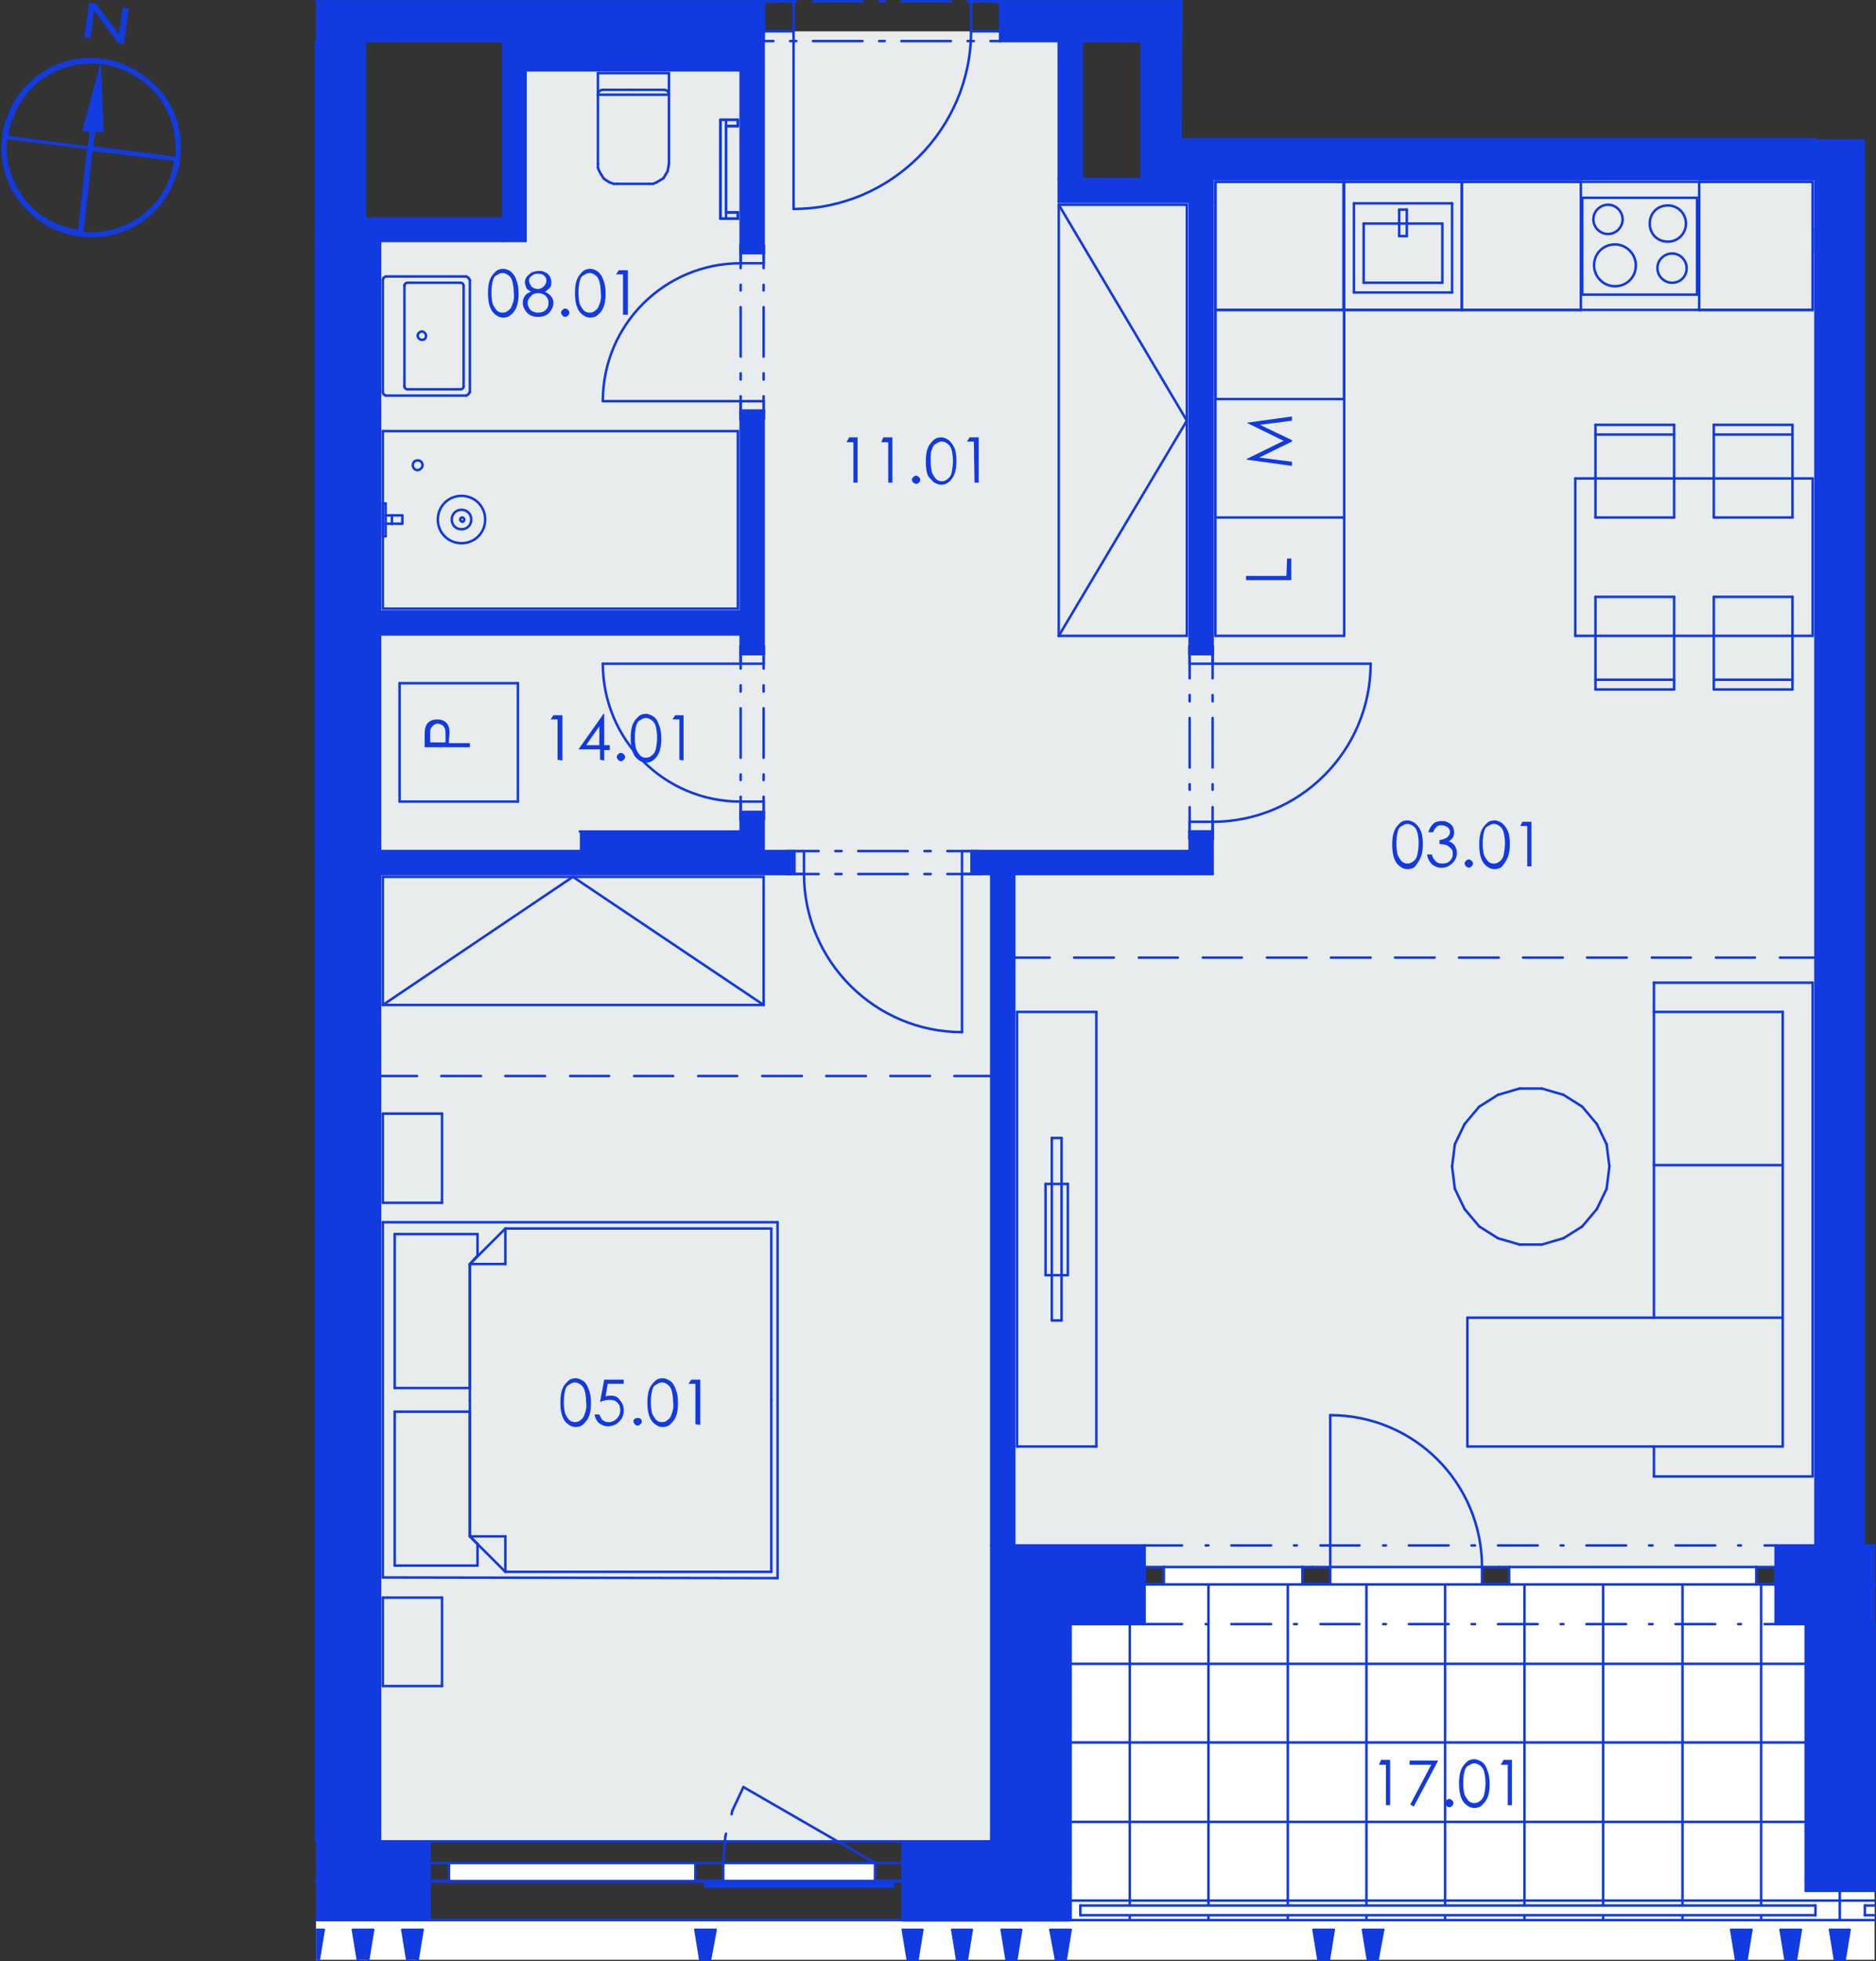 <?xml version="1.0" encoding="utf-8"?>
<!-- Generator: Adobe Illustrator 28.0.0, SVG Export Plug-In . SVG Version: 6.00 Build 0)  -->
<svg version="1.1" id="Layer_1" xmlns="http://www.w3.org/2000/svg" xmlns:xlink="http://www.w3.org/1999/xlink" x="0px" y="0px"
	 viewBox="0 0 269.5 281.6" style="enable-background:new 0 0 269.5 281.6;" xml:space="preserve">
<rect x="0" y="0" width="269.5" height="281.6" fill="#333333" stroke="none"/>
<style type="text/css">
	.st0{fill-rule:evenodd;clip-rule:evenodd;fill:#D5D5D5;}
	.st1{fill:none;stroke:#F0F0F0;stroke-width:0.283;stroke-linecap:round;stroke-linejoin:round;stroke-miterlimit:10;}
	.st2{fill:none;stroke:#113AE0;stroke-width:0.36;stroke-linecap:round;stroke-linejoin:round;stroke-miterlimit:10;}
	.st3{fill-rule:evenodd;clip-rule:evenodd;fill:#FFFFFF;}
	.st4{fill-rule:evenodd;clip-rule:evenodd;fill:#E9ECED;}
	.st5{opacity:0.753;fill-rule:evenodd;clip-rule:evenodd;fill:#259B64;enable-background:new    ;}
	.st6{fill:#113AE0;}
	.st7{fill:#123BE0;}
</style>
<g>
	<polyline class="st0" points="169.6,20 169.7,0.2 169.7,20 169.6,20 	"/>
	<polyline class="st0" points="169.7,20 260.8,20 260.8,20 169.7,20 	"/>
	<line class="st1" x1="260.8" y1="20" x2="260.8" y2="20"/>
	<line class="st1" x1="260.8" y1="20" x2="260.8" y2="20"/>
	<line class="st1" x1="257.7" y1="20" x2="257.7" y2="20"/>
	<line class="st1" x1="250.7" y1="20" x2="250.7" y2="20"/>
	<line class="st1" x1="243.6" y1="20" x2="243.6" y2="20"/>
	<line class="st1" x1="236.5" y1="20" x2="236.5" y2="20"/>
	<line class="st1" x1="229.4" y1="20" x2="229.4" y2="20"/>
	<line class="st1" x1="222.3" y1="20" x2="222.3" y2="20"/>
	<line class="st1" x1="215.2" y1="20" x2="215.2" y2="20"/>
	<line class="st1" x1="208.1" y1="20" x2="208.1" y2="20"/>
	<line class="st1" x1="201" y1="20" x2="201" y2="20"/>
	<line class="st1" x1="194" y1="20" x2="194" y2="20"/>
	<line class="st1" x1="186.9" y1="20" x2="186.9" y2="20"/>
	<line class="st1" x1="179.8" y1="20" x2="179.8" y2="20"/>
	<line class="st1" x1="172.7" y1="20" x2="172.7" y2="20"/>
	<line class="st1" x1="169.6" y1="20" x2="169.6" y2="20"/>
	<line class="st1" x1="169.6" y1="20" x2="169.6" y2="20"/>
	<line class="st1" x1="169.6" y1="17.2" x2="169.6" y2="17.2"/>
	<line class="st1" x1="169.6" y1="10.1" x2="169.6" y2="10.1"/>
	<line class="st1" x1="169.6" y1="3" x2="169.6" y2="3"/>
	<line class="st2" x1="269.3" y1="227.5" x2="148.1" y2="227.5"/>
	<line class="st2" x1="148.1" y1="227.5" x2="148.1" y2="270.1"/>
	<line class="st2" x1="148.1" y1="270.1" x2="45.4" y2="270.1"/>
	<line class="st2" x1="269.3" y1="227.5" x2="148.1" y2="227.5"/>
	<line class="st2" x1="148.1" y1="227.5" x2="148.1" y2="270.1"/>
	<line class="st2" x1="148.1" y1="270.1" x2="45.4" y2="270.1"/>
	<line class="st2" x1="269.3" y1="227.5" x2="148.1" y2="227.5"/>
	<line class="st2" x1="148.1" y1="227.5" x2="148.1" y2="270.1"/>
	<line class="st2" x1="148.1" y1="270.1" x2="45.4" y2="270.1"/>
	<line class="st2" x1="269.3" y1="227.5" x2="148.1" y2="227.5"/>
	<line class="st2" x1="148.1" y1="227.5" x2="148.1" y2="270.1"/>
	<line class="st2" x1="148.1" y1="270.1" x2="45.4" y2="270.1"/>
	<line class="st2" x1="269.3" y1="227.5" x2="148.1" y2="227.5"/>
	<line class="st2" x1="148.1" y1="227.5" x2="148.1" y2="270.1"/>
	<line class="st2" x1="148.1" y1="270.1" x2="45.4" y2="270.1"/>
	<line class="st2" x1="269.3" y1="227.5" x2="148.1" y2="227.5"/>
	<line class="st2" x1="148.1" y1="227.5" x2="148.1" y2="270.1"/>
	<line class="st2" x1="148.1" y1="270.1" x2="45.4" y2="270.1"/>
	<line class="st2" x1="269.3" y1="227.5" x2="148.1" y2="227.5"/>
	<line class="st2" x1="148.1" y1="227.5" x2="148.1" y2="270.1"/>
	<line class="st2" x1="148.1" y1="270.1" x2="45.4" y2="270.1"/>
	<polyline class="st3" points="45.4,163.6 45.4,125.5 45.4,163.6 	"/>
	<polyline class="st3" points="260.8,221.9 255.1,221.9 255.1,225 164.4,225 164.4,221.9 145.7,221.9 145.7,125.5 174.2,125.5 
		174.2,25.7 260.8,25.7 260.8,221.9 	"/>
	<polyline class="st3" points="142.4,125.5 142.4,264.4 54.6,264.4 54.6,125.5 142.4,125.5 	"/>
	<polyline class="st3" points="170.9,29 170.9,122.2 109.7,122.2 109.7,5.9 152.1,5.9 152.1,29 170.9,29 	"/>
	<polyline class="st3" points="54.6,34.6 75.5,34.6 75.5,10.1 106.4,10.1 106.4,87.8 54.6,87.8 54.6,34.6 	"/>
	<polyline class="st3" points="267.9,32.8 267.9,20 267.9,32.8 	"/>
	<polyline class="st3" points="106.4,91.1 106.4,119.4 83.3,119.4 83.3,122.2 54.6,122.2 54.6,91.1 106.4,91.1 	"/>
	<polyline class="st3" points="153.8,272.9 153.8,233.2 259.4,233.2 259.4,272.9 153.8,272.9 	"/>
	<polyline class="st3" points="45.4,0.2 45.4,0.2 169.7,0.2 169.7,0.2 45.4,0.2 	"/>
	<polyline class="st4" points="75.5,34.7 75.5,8.7 109.7,8.7 109.7,4.5 143.7,4.5 143.7,5.9 152.1,5.9 152.1,29 174.2,29 
		174.2,25.7 260.8,25.7 260.8,221.9 255.1,221.9 255.1,225 164.4,225 164.4,221.9 142.4,221.9 142.4,264.4 54.6,264.4 54.6,122.2 
		52.4,122.2 52.4,34.6 75.5,34.7 	"/>
	<polyline class="st5" points="45.4,264.4 45.4,34.6 45.4,34.6 45.4,264.4 45.4,264.4 	"/>
	<line class="st2" x1="63.5" y1="159.9" x2="63.5" y2="172.7"/>
	<line class="st2" x1="63.5" y1="172.7" x2="55" y2="172.7"/>
	<line class="st2" x1="55" y1="172.7" x2="55" y2="159.9"/>
	<line class="st2" x1="55" y1="159.9" x2="63.5" y2="159.9"/>
	<line class="st2" x1="63.5" y1="229.4" x2="63.5" y2="242.1"/>
	<line class="st2" x1="63.5" y1="242.1" x2="55" y2="242.1"/>
	<line class="st2" x1="55" y1="242.1" x2="55" y2="229.4"/>
	<line class="st2" x1="55" y1="229.4" x2="63.5" y2="229.4"/>
	<line class="st2" x1="67.5" y1="220.6" x2="68.6" y2="221.7"/>
	<line class="st2" x1="68.6" y1="221.7" x2="68.6" y2="224.8"/>
	<line class="st2" x1="68.6" y1="224.8" x2="56.7" y2="224.8"/>
	<line class="st2" x1="56.7" y1="224.8" x2="56.7" y2="202.7"/>
	<line class="st2" x1="56.7" y1="202.7" x2="67.5" y2="202.7"/>
	<line class="st2" x1="67.5" y1="202.7" x2="67.5" y2="220.6"/>
	<line class="st2" x1="67.5" y1="199.3" x2="56.7" y2="199.3"/>
	<line class="st2" x1="56.7" y1="199.3" x2="56.7" y2="177.2"/>
	<line class="st2" x1="56.7" y1="177.2" x2="68.6" y2="177.2"/>
	<line class="st2" x1="68.6" y1="177.2" x2="68.6" y2="180.3"/>
	<line class="st2" x1="68.6" y1="180.3" x2="67.5" y2="181.5"/>
	<line class="st2" x1="67.5" y1="181.5" x2="67.5" y2="199.3"/>
	<line class="st2" x1="110.8" y1="201" x2="110.8" y2="225.7"/>
	<line class="st2" x1="110.8" y1="225.7" x2="72.6" y2="225.7"/>
	<line class="st2" x1="72.6" y1="225.7" x2="67.5" y2="220.6"/>
	<line class="st2" x1="67.5" y1="220.6" x2="67.5" y2="201"/>
	<line class="st2" x1="72.6" y1="225.7" x2="72.6" y2="220.6"/>
	<line class="st2" x1="67.5" y1="220.6" x2="72.6" y2="220.6"/>
	<line class="st2" x1="67.5" y1="201" x2="67.5" y2="181.5"/>
	<line class="st2" x1="67.5" y1="181.5" x2="72.6" y2="176.4"/>
	<line class="st2" x1="72.6" y1="176.4" x2="110.8" y2="176.4"/>
	<line class="st2" x1="110.8" y1="176.4" x2="110.8" y2="201"/>
	<line class="st2" x1="72.6" y1="176.4" x2="72.6" y2="181.5"/>
	<line class="st2" x1="67.5" y1="181.5" x2="72.6" y2="181.5"/>
	<line class="st2" x1="111.7" y1="175.5" x2="111.7" y2="226.6"/>
	<line class="st2" x1="111.7" y1="226.6" x2="55" y2="226.5"/>
	<line class="st2" x1="55" y1="226.5" x2="55" y2="175.5"/>
	<line class="st2" x1="55" y1="175.5" x2="111.7" y2="175.5"/>
	<line class="st2" x1="57.4" y1="98.1" x2="74.4" y2="98.1"/>
	<line class="st2" x1="74.4" y1="98.1" x2="74.4" y2="115.1"/>
	<line class="st2" x1="74.4" y1="115.1" x2="57.4" y2="115.1"/>
	<line class="st2" x1="57.4" y1="115.1" x2="57.4" y2="98.1"/>
	<polyline class="st3" points="148.1,227.5 269.3,227.5 269.3,275.7 148.1,275.7 148.1,227.5 	"/>
	<g>
		<line class="st2" x1="148.1" y1="272.9" x2="269.3" y2="272.9"/>
		<line class="st2" x1="148.1" y1="261.6" x2="269.3" y2="261.6"/>
		<line class="st2" x1="148.1" y1="250.2" x2="269.3" y2="250.2"/>
		<line class="st2" x1="148.1" y1="238.9" x2="269.3" y2="238.9"/>
		<line class="st2" x1="148.1" y1="227.5" x2="269.3" y2="227.5"/>
		<line class="st2" x1="264.3" y1="275.7" x2="264.3" y2="227.5"/>
		<line class="st2" x1="253" y1="275.7" x2="253" y2="227.5"/>
		<line class="st2" x1="241.7" y1="275.7" x2="241.7" y2="227.5"/>
		<line class="st2" x1="230.3" y1="275.7" x2="230.3" y2="227.5"/>
		<line class="st2" x1="219" y1="275.7" x2="219" y2="227.5"/>
		<line class="st2" x1="207.6" y1="275.7" x2="207.6" y2="227.5"/>
		<line class="st2" x1="196.3" y1="275.7" x2="196.3" y2="227.5"/>
		<line class="st2" x1="185" y1="275.7" x2="185" y2="227.5"/>
		<line class="st2" x1="173.6" y1="275.7" x2="173.6" y2="227.5"/>
		<line class="st2" x1="162.3" y1="275.7" x2="162.3" y2="227.5"/>
		<line class="st2" x1="150.9" y1="275.7" x2="150.9" y2="227.5"/>
	</g>
	<line class="st2" x1="148.1" y1="227.5" x2="148.1" y2="227.5"/>
	<line class="st2" x1="153.8" y1="227.5" x2="153.8" y2="227.5"/>
	<line class="st2" x1="160.9" y1="227.5" x2="160.9" y2="227.5"/>
	<line class="st2" x1="168" y1="227.5" x2="168" y2="227.5"/>
	<line class="st2" x1="175" y1="227.5" x2="175" y2="227.5"/>
	<line class="st2" x1="182.1" y1="227.5" x2="182.1" y2="227.5"/>
	<line class="st2" x1="189.2" y1="227.5" x2="189.2" y2="227.5"/>
	<line class="st2" x1="196.3" y1="227.5" x2="196.3" y2="227.5"/>
	<line class="st2" x1="203.4" y1="227.5" x2="203.4" y2="227.5"/>
	<line class="st2" x1="210.5" y1="227.5" x2="210.5" y2="227.5"/>
	<line class="st2" x1="217.6" y1="227.5" x2="217.6" y2="227.5"/>
	<line class="st2" x1="224.6" y1="227.5" x2="224.6" y2="227.5"/>
	<line class="st2" x1="231.7" y1="227.5" x2="231.7" y2="227.5"/>
	<line class="st2" x1="238.8" y1="227.5" x2="238.8" y2="227.5"/>
	<line class="st2" x1="245.9" y1="227.5" x2="245.9" y2="227.5"/>
	<line class="st2" x1="253" y1="227.5" x2="253" y2="227.5"/>
	<line class="st2" x1="260.1" y1="227.5" x2="260.1" y2="227.5"/>
	<line class="st2" x1="267.2" y1="227.5" x2="267.2" y2="227.5"/>
	<line class="st2" x1="267.2" y1="275.7" x2="267.2" y2="275.7"/>
	<line class="st2" x1="260.1" y1="275.7" x2="260.1" y2="275.7"/>
	<line class="st2" x1="253" y1="275.7" x2="253" y2="275.7"/>
	<line class="st2" x1="245.9" y1="275.7" x2="245.9" y2="275.7"/>
	<line class="st2" x1="238.8" y1="275.7" x2="238.8" y2="275.7"/>
	<line class="st2" x1="231.7" y1="275.7" x2="231.7" y2="275.7"/>
	<line class="st2" x1="224.6" y1="275.7" x2="224.6" y2="275.7"/>
	<line class="st2" x1="217.6" y1="275.7" x2="217.6" y2="275.7"/>
	<line class="st2" x1="210.5" y1="275.7" x2="210.5" y2="275.7"/>
	<line class="st2" x1="203.4" y1="275.7" x2="203.4" y2="275.7"/>
	<line class="st2" x1="196.3" y1="275.7" x2="196.3" y2="275.7"/>
	<line class="st2" x1="189.2" y1="275.7" x2="189.2" y2="275.7"/>
	<line class="st2" x1="182.1" y1="275.7" x2="182.1" y2="275.7"/>
	<line class="st2" x1="175" y1="275.7" x2="175" y2="275.7"/>
	<line class="st2" x1="168" y1="275.7" x2="168" y2="275.7"/>
	<line class="st2" x1="160.9" y1="275.7" x2="160.9" y2="275.7"/>
	<line class="st2" x1="153.8" y1="275.7" x2="153.8" y2="275.7"/>
	<line class="st2" x1="148.1" y1="275.7" x2="148.1" y2="275.7"/>
	<line class="st2" x1="148.1" y1="275.7" x2="148.1" y2="275.7"/>
	<line class="st2" x1="148.1" y1="272.9" x2="148.1" y2="272.9"/>
	<line class="st2" x1="148.1" y1="265.8" x2="148.1" y2="265.8"/>
	<line class="st2" x1="148.1" y1="258.7" x2="148.1" y2="258.7"/>
	<line class="st2" x1="148.1" y1="251.6" x2="148.1" y2="251.6"/>
	<line class="st2" x1="148.1" y1="244.5" x2="148.1" y2="244.5"/>
	<line class="st2" x1="148.1" y1="237.5" x2="148.1" y2="237.5"/>
	<line class="st2" x1="148.1" y1="230.4" x2="148.1" y2="230.4"/>
	<line class="st2" x1="148.1" y1="227.5" x2="148.1" y2="227.5"/>
	<line class="st2" x1="148.1" y1="270.1" x2="148.1" y2="264.4"/>
	<line class="st2" x1="153.8" y1="275.7" x2="153.8" y2="270.1"/>
	<line class="st2" x1="129.7" y1="270.1" x2="142.4" y2="270.1"/>
	<line class="st2" x1="45.4" y1="270.1" x2="61.7" y2="270.1"/>
	<line class="st2" x1="142.4" y1="270.1" x2="148.1" y2="270.1"/>
	<line class="st2" x1="61.7" y1="267.5" x2="61.7" y2="264.4"/>
	<line class="st2" x1="61.7" y1="275.7" x2="61.7" y2="270.1"/>
	<line class="st2" x1="61.7" y1="270.1" x2="61.7" y2="267.5"/>
	<line class="st2" x1="129.7" y1="267.5" x2="129.7" y2="264.4"/>
	<line class="st2" x1="129.7" y1="275.7" x2="129.7" y2="270.1"/>
	<line class="st2" x1="129.7" y1="270.1" x2="129.7" y2="267.5"/>
	<line class="st2" x1="142.4" y1="264.4" x2="129.7" y2="264.4"/>
	<line class="st2" x1="61.7" y1="264.4" x2="45.4" y2="264.4"/>
	<line class="st2" x1="45.4" y1="275.7" x2="61.7" y2="275.7"/>
	<line class="st2" x1="129.7" y1="275.7" x2="153.8" y2="275.7"/>
	<line class="st2" x1="129.7" y1="275.7" x2="61.7" y2="275.7"/>
	<line class="st2" x1="129.7" y1="264.4" x2="61.7" y2="264.4"/>
	<polyline class="st3" points="125.7,267.5 103.9,267.5 103.9,270.1 125.7,270.1 125.7,267.5 	"/>
	<polyline class="st3" points="99.9,267.5 64.5,267.5 64.5,270.1 99.9,270.1 99.9,267.5 	"/>
	<line class="st2" x1="129.7" y1="267.5" x2="125.7" y2="267.5"/>
	<line class="st2" x1="125.7" y1="267.5" x2="125.7" y2="270.1"/>
	<line class="st2" x1="125.7" y1="270.1" x2="129.7" y2="270.1"/>
	<line class="st2" x1="101.3" y1="270.1" x2="103.9" y2="270.1"/>
	<line class="st2" x1="103.9" y1="270.1" x2="103.9" y2="267.5"/>
	<line class="st2" x1="103.9" y1="267.5" x2="101.3" y2="267.5"/>
	<line class="st2" x1="125.7" y1="267.5" x2="103.9" y2="267.5"/>
	<line class="st2" x1="103.9" y1="270.1" x2="125.7" y2="270.1"/>
	<line class="st2" x1="125.7" y1="267.5" x2="106.8" y2="256.6"/>
	<line class="st2" x1="101.3" y1="267.5" x2="99.9" y2="267.5"/>
	<line class="st2" x1="99.9" y1="267.5" x2="99.9" y2="270.1"/>
	<line class="st2" x1="99.9" y1="270.1" x2="101.3" y2="270.1"/>
	<line class="st2" x1="61.7" y1="270.1" x2="64.5" y2="270.1"/>
	<line class="st2" x1="64.5" y1="270.1" x2="64.5" y2="267.5"/>
	<line class="st2" x1="64.5" y1="267.5" x2="61.7" y2="267.5"/>
	<line class="st2" x1="99.9" y1="267.5" x2="64.5" y2="267.5"/>
	<line class="st2" x1="64.5" y1="270.1" x2="99.9" y2="270.1"/>
	<line class="st2" x1="103.9" y1="267.5" x2="104.2" y2="263.7"/>
	<line class="st2" x1="104.2" y1="263.7" x2="104.3" y2="263.3"/>
	<line class="st2" x1="105.1" y1="260.5" x2="105.2" y2="260"/>
	<line class="st2" x1="105.2" y1="260" x2="106.8" y2="256.6"/>
	<line class="st2" x1="129.7" y1="270.1" x2="129.7" y2="267.5"/>
	<line class="st2" x1="129.7" y1="270.1" x2="129.7" y2="267.5"/>
	<line class="st2" x1="129.7" y1="275.7" x2="129.7" y2="270.1"/>
	<line class="st2" x1="129.7" y1="267.5" x2="129.7" y2="264.4"/>
	<line class="st2" x1="61.7" y1="270.1" x2="61.7" y2="267.5"/>
	<line class="st2" x1="61.7" y1="270.1" x2="61.7" y2="267.5"/>
	<line class="st2" x1="61.7" y1="275.7" x2="61.7" y2="270.1"/>
	<line class="st2" x1="61.7" y1="267.5" x2="61.7" y2="264.4"/>
	<line class="st2" x1="260.8" y1="32.8" x2="260.8" y2="36.1"/>
	<line class="st2" x1="260.8" y1="20" x2="260.8" y2="32.8"/>
	<line class="st2" x1="260.8" y1="36.1" x2="260.8" y2="221.9"/>
	<line class="st2" x1="52.4" y1="264.4" x2="52.4" y2="5.9"/>
	<line class="st2" x1="45.4" y1="5.9" x2="45.4" y2="264.4"/>
	<line class="st2" x1="153.8" y1="227.5" x2="148.1" y2="227.5"/>
	<line class="st2" x1="142.4" y1="221.9" x2="148.1" y2="221.9"/>
	<line class="st2" x1="148.1" y1="270.1" x2="148.1" y2="264.4"/>
	<line class="st2" x1="148.1" y1="264.4" x2="148.1" y2="227.5"/>
	<line class="st2" x1="142.4" y1="221.9" x2="142.4" y2="264.4"/>
	<line class="st2" x1="153.8" y1="270.1" x2="153.8" y2="233.2"/>
	<line class="st2" x1="169.7" y1="0.2" x2="169.6" y2="5.9"/>
	<line class="st2" x1="109.7" y1="4.5" x2="109.7" y2="5.9"/>
	<line class="st2" x1="109.7" y1="0.2" x2="109.7" y2="4.5"/>
	<line class="st2" x1="143.7" y1="4.5" x2="143.7" y2="5.9"/>
	<line class="st2" x1="143.7" y1="0.2" x2="143.7" y2="4.5"/>
	<line class="st2" x1="45.4" y1="5.9" x2="109.7" y2="5.9"/>
	<line class="st2" x1="143.7" y1="5.9" x2="164" y2="5.9"/>
	<line class="st2" x1="169.7" y1="0.2" x2="143.7" y2="0.2"/>
	<line class="st2" x1="109.7" y1="0.2" x2="45.4" y2="0.2"/>
	<line class="st2" x1="143.7" y1="0.2" x2="142.3" y2="0.2"/>
	<line class="st2" x1="139.9" y1="0.2" x2="139" y2="0.2"/>
	<line class="st2" x1="136.6" y1="0.2" x2="129.5" y2="0.2"/>
	<line class="st2" x1="127.1" y1="0.2" x2="126.3" y2="0.2"/>
	<line class="st2" x1="123.9" y1="0.2" x2="116.8" y2="0.2"/>
	<line class="st2" x1="114.4" y1="0.2" x2="113.5" y2="0.2"/>
	<line class="st2" x1="111.1" y1="0.2" x2="109.7" y2="0.2"/>
	<line class="st2" x1="143.7" y1="5.9" x2="142.3" y2="5.9"/>
	<line class="st2" x1="139.9" y1="5.9" x2="139" y2="5.9"/>
	<line class="st2" x1="136.6" y1="5.9" x2="129.5" y2="5.9"/>
	<line class="st2" x1="127.1" y1="5.9" x2="126.3" y2="5.9"/>
	<line class="st2" x1="123.9" y1="5.9" x2="116.8" y2="5.9"/>
	<line class="st2" x1="114.4" y1="5.9" x2="113.5" y2="5.9"/>
	<line class="st2" x1="111.1" y1="5.9" x2="109.7" y2="5.9"/>
	<g>
		<path class="st2" d="M139.5,4.5c0,14-11.5,25.5-25.5,25.5"/>
	</g>
	<line class="st2" x1="143.7" y1="0.2" x2="139.5" y2="0.2"/>
	<line class="st2" x1="139.5" y1="0.2" x2="139.5" y2="4.5"/>
	<line class="st2" x1="139.5" y1="4.5" x2="143.7" y2="4.5"/>
	<line class="st2" x1="143.7" y1="4.5" x2="143.7" y2="0.2"/>
	<line class="st2" x1="109.7" y1="4.5" x2="114" y2="4.5"/>
	<line class="st2" x1="114" y1="4.5" x2="114" y2="0.2"/>
	<line class="st2" x1="114" y1="0.2" x2="109.7" y2="0.2"/>
	<line class="st2" x1="109.7" y1="0.2" x2="109.7" y2="4.5"/>
	<line class="st2" x1="114" y1="4.5" x2="114" y2="30"/>
	<line class="st2" x1="143.7" y1="0.2" x2="143.7" y2="4.5"/>
	<line class="st2" x1="143.7" y1="0.2" x2="143.7" y2="4.5"/>
	<line class="st2" x1="143.7" y1="4.5" x2="143.7" y2="5.9"/>
	<line class="st2" x1="109.7" y1="0.2" x2="109.7" y2="4.5"/>
	<line class="st2" x1="109.7" y1="0.2" x2="109.7" y2="4.5"/>
	<line class="st2" x1="109.7" y1="4.5" x2="109.7" y2="5.9"/>
	<line class="st2" x1="153.8" y1="227.5" x2="148.1" y2="227.5"/>
	<line class="st2" x1="260.8" y1="227.5" x2="260.8" y2="233.2"/>
	<line class="st2" x1="267.9" y1="233.2" x2="267.9" y2="227.5"/>
	<line class="st2" x1="267.9" y1="227.5" x2="260.8" y2="227.5"/>
	<line class="st2" x1="255.1" y1="227.5" x2="260.8" y2="227.5"/>
	<line class="st2" x1="153.8" y1="227.5" x2="164.4" y2="227.5"/>
	<line class="st2" x1="267.9" y1="227.5" x2="269.3" y2="227.5"/>
	<line class="st2" x1="255.1" y1="225" x2="255.1" y2="221.9"/>
	<line class="st2" x1="255.1" y1="233.2" x2="255.1" y2="227.5"/>
	<line class="st2" x1="255.1" y1="227.5" x2="255.1" y2="225"/>
	<line class="st2" x1="164.4" y1="225" x2="164.4" y2="221.9"/>
	<line class="st2" x1="164.4" y1="233.2" x2="164.4" y2="227.5"/>
	<line class="st2" x1="164.4" y1="227.5" x2="164.4" y2="225"/>
	<line class="st2" x1="267.9" y1="221.9" x2="255.1" y2="221.9"/>
	<line class="st2" x1="269.3" y1="221.9" x2="267.9" y2="221.9"/>
	<line class="st2" x1="164.4" y1="221.9" x2="148.1" y2="221.9"/>
	<line class="st2" x1="153.8" y1="233.2" x2="164.4" y2="233.2"/>
	<line class="st2" x1="255.1" y1="233.2" x2="259.4" y2="233.2"/>
	<line class="st2" x1="269.3" y1="233.2" x2="269.3" y2="233.2"/>
	<line class="st2" x1="164.4" y1="233.2" x2="169.8" y2="233.2"/>
	<line class="st2" x1="173.2" y1="233.2" x2="173.6" y2="233.2"/>
	<line class="st2" x1="176.9" y1="233.2" x2="182.6" y2="233.2"/>
	<line class="st2" x1="185.9" y1="233.2" x2="186.3" y2="233.2"/>
	<line class="st2" x1="189.7" y1="233.2" x2="195.3" y2="233.2"/>
	<line class="st2" x1="198.7" y1="233.2" x2="199.1" y2="233.2"/>
	<line class="st2" x1="202.4" y1="233.2" x2="208.1" y2="233.2"/>
	<line class="st2" x1="211.4" y1="233.2" x2="211.9" y2="233.2"/>
	<line class="st2" x1="215.2" y1="233.2" x2="220.9" y2="233.2"/>
	<line class="st2" x1="224.2" y1="233.2" x2="224.6" y2="233.2"/>
	<line class="st2" x1="227.9" y1="233.2" x2="233.6" y2="233.2"/>
	<line class="st2" x1="236.9" y1="233.2" x2="237.4" y2="233.2"/>
	<line class="st2" x1="240.7" y1="233.2" x2="246.4" y2="233.2"/>
	<line class="st2" x1="249.7" y1="233.2" x2="250.1" y2="233.2"/>
	<line class="st2" x1="253.5" y1="233.2" x2="255.1" y2="233.2"/>
	<line class="st2" x1="164.4" y1="221.9" x2="169.8" y2="221.9"/>
	<line class="st2" x1="173.2" y1="221.9" x2="173.6" y2="221.9"/>
	<line class="st2" x1="176.9" y1="221.9" x2="182.6" y2="221.9"/>
	<line class="st2" x1="185.9" y1="221.9" x2="186.3" y2="221.9"/>
	<line class="st2" x1="189.7" y1="221.9" x2="195.3" y2="221.9"/>
	<line class="st2" x1="198.7" y1="221.9" x2="199.1" y2="221.9"/>
	<line class="st2" x1="202.4" y1="221.9" x2="208.1" y2="221.9"/>
	<line class="st2" x1="211.4" y1="221.9" x2="211.9" y2="221.9"/>
	<line class="st2" x1="215.2" y1="221.9" x2="220.9" y2="221.9"/>
	<line class="st2" x1="224.2" y1="221.9" x2="224.6" y2="221.9"/>
	<line class="st2" x1="227.9" y1="221.9" x2="233.6" y2="221.9"/>
	<line class="st2" x1="236.9" y1="221.9" x2="237.4" y2="221.9"/>
	<line class="st2" x1="240.7" y1="221.9" x2="246.4" y2="221.9"/>
	<line class="st2" x1="249.7" y1="221.9" x2="250.1" y2="221.9"/>
	<line class="st2" x1="253.5" y1="221.9" x2="255.1" y2="221.9"/>
	<polyline class="st3" points="167.2,225 167.2,227.5 187.1,227.5 187.1,225 167.2,225 	"/>
	<polyline class="st3" points="191.1,225 191.1,227.5 212.9,227.5 212.9,225 191.1,225 	"/>
	<polyline class="st3" points="216.8,225 216.8,227.5 252.3,227.5 252.3,225 216.8,225 	"/>
	<line class="st2" x1="164.4" y1="225" x2="167.2" y2="225"/>
	<line class="st2" x1="167.2" y1="225" x2="167.2" y2="227.5"/>
	<line class="st2" x1="167.2" y1="227.5" x2="164.4" y2="227.5"/>
	<line class="st2" x1="188.5" y1="227.5" x2="187.1" y2="227.5"/>
	<line class="st2" x1="187.1" y1="227.5" x2="187.1" y2="225"/>
	<line class="st2" x1="187.1" y1="225" x2="188.5" y2="225"/>
	<line class="st2" x1="167.2" y1="225" x2="187.1" y2="225"/>
	<line class="st2" x1="187.1" y1="227.5" x2="167.2" y2="227.5"/>
	<line class="st2" x1="188.5" y1="225" x2="191.1" y2="225"/>
	<line class="st2" x1="191.1" y1="225" x2="191.1" y2="227.5"/>
	<line class="st2" x1="191.1" y1="227.5" x2="188.5" y2="227.5"/>
	<line class="st2" x1="215.4" y1="227.5" x2="212.9" y2="227.5"/>
	<line class="st2" x1="212.9" y1="227.5" x2="212.9" y2="225"/>
	<line class="st2" x1="212.9" y1="225" x2="215.4" y2="225"/>
	<line class="st2" x1="191.1" y1="225" x2="212.9" y2="225"/>
	<line class="st2" x1="212.9" y1="227.5" x2="191.1" y2="227.5"/>
	<line class="st2" x1="191.1" y1="225" x2="191.1" y2="203.2"/>
	<line class="st2" x1="215.4" y1="225" x2="216.8" y2="225"/>
	<line class="st2" x1="216.8" y1="225" x2="216.8" y2="227.5"/>
	<line class="st2" x1="216.8" y1="227.5" x2="215.4" y2="227.5"/>
	<line class="st2" x1="255.1" y1="227.5" x2="252.3" y2="227.5"/>
	<line class="st2" x1="252.3" y1="227.5" x2="252.3" y2="225"/>
	<line class="st2" x1="252.3" y1="225" x2="255.1" y2="225"/>
	<line class="st2" x1="216.8" y1="225" x2="252.3" y2="225"/>
	<line class="st2" x1="252.3" y1="227.5" x2="216.8" y2="227.5"/>
	<g>
		<path class="st2" d="M191.1,203.2L191.1,203.2c12.1,0,21.8,9.8,21.8,21.8"/>
	</g>
	<line class="st2" x1="164.4" y1="227.5" x2="164.4" y2="225"/>
	<line class="st2" x1="164.4" y1="227.5" x2="164.4" y2="225"/>
	<line class="st2" x1="164.4" y1="233.2" x2="164.4" y2="227.5"/>
	<line class="st2" x1="164.4" y1="225" x2="164.4" y2="221.9"/>
	<line class="st2" x1="255.1" y1="227.5" x2="255.1" y2="225"/>
	<line class="st2" x1="255.1" y1="227.5" x2="255.1" y2="225"/>
	<line class="st2" x1="255.1" y1="233.2" x2="255.1" y2="227.5"/>
	<line class="st2" x1="255.1" y1="225" x2="255.1" y2="221.9"/>
	<polyline class="st3" points="54.6,281.4 45.4,281.4 45.4,275.7 269.3,275.7 269.3,281.4 259.4,281.4 54.6,281.4 	"/>
	<line class="st2" x1="269.3" y1="275.7" x2="45.4" y2="275.7"/>
	<line class="st2" x1="260.8" y1="227.5" x2="260.8" y2="233.2"/>
	<line class="st2" x1="267.9" y1="233.2" x2="267.9" y2="227.5"/>
	<line class="st2" x1="267.9" y1="227.5" x2="260.8" y2="227.5"/>
	<line class="st2" x1="260.8" y1="233.2" x2="260.8" y2="263"/>
	<line class="st2" x1="267.9" y1="263" x2="267.9" y2="233.2"/>
	<line class="st2" x1="259.4" y1="233.2" x2="259.4" y2="263"/>
	<line class="st2" x1="269.3" y1="263" x2="269.3" y2="233.2"/>
	<line class="st2" x1="260.8" y1="270.1" x2="267.9" y2="270.1"/>
	<line class="st2" x1="269.3" y1="270.1" x2="269.3" y2="263"/>
	<line class="st2" x1="267.9" y1="270.1" x2="267.9" y2="263"/>
	<line class="st2" x1="259.4" y1="271.5" x2="269.3" y2="271.5"/>
	<line class="st2" x1="269.3" y1="271.5" x2="269.3" y2="270.1"/>
	<line class="st2" x1="259.4" y1="271.5" x2="259.4" y2="270.1"/>
	<line class="st2" x1="260.8" y1="270.1" x2="260.8" y2="263"/>
	<line class="st2" x1="259.4" y1="270.1" x2="259.4" y2="263"/>
	<line class="st2" x1="83.3" y1="122.2" x2="106.4" y2="122.2"/>
	<line class="st2" x1="106.4" y1="119.4" x2="83.3" y2="119.4"/>
	<line class="st2" x1="260.8" y1="32.8" x2="260.8" y2="36.1"/>
	<line class="st2" x1="52.4" y1="125.5" x2="52.4" y2="264.4"/>
	<line class="st2" x1="54.6" y1="264.4" x2="54.6" y2="125.5"/>
	<line class="st2" x1="153.1" y1="281.4" x2="153.8" y2="277.1"/>
	<line class="st2" x1="153.8" y1="277.1" x2="150.9" y2="277.1"/>
	<line class="st2" x1="150.9" y1="277.1" x2="151.7" y2="281.4"/>
	<line class="st2" x1="151.7" y1="281.4" x2="153.1" y2="281.4"/>
	<line class="st2" x1="146" y1="281.4" x2="146.7" y2="277.1"/>
	<line class="st2" x1="146.7" y1="277.1" x2="143.9" y2="277.1"/>
	<line class="st2" x1="143.9" y1="277.1" x2="144.6" y2="281.4"/>
	<line class="st2" x1="144.6" y1="281.4" x2="146" y2="281.4"/>
	<line class="st2" x1="138.9" y1="281.4" x2="139.6" y2="277.1"/>
	<line class="st2" x1="139.6" y1="277.1" x2="136.8" y2="277.1"/>
	<line class="st2" x1="136.8" y1="277.1" x2="137.5" y2="281.4"/>
	<line class="st2" x1="137.5" y1="281.4" x2="138.9" y2="281.4"/>
	<line class="st2" x1="131.8" y1="281.4" x2="132.5" y2="277.1"/>
	<line class="st2" x1="132.5" y1="277.1" x2="129.7" y2="277.1"/>
	<line class="st2" x1="129.7" y1="277.1" x2="130.4" y2="281.4"/>
	<line class="st2" x1="130.4" y1="281.4" x2="131.8" y2="281.4"/>
	<line class="st2" x1="52.9" y1="281.4" x2="53.6" y2="277.1"/>
	<line class="st2" x1="53.6" y1="277.1" x2="50.7" y2="277.1"/>
	<line class="st2" x1="50.7" y1="277.1" x2="51.4" y2="281.4"/>
	<line class="st2" x1="60" y1="281.4" x2="60.7" y2="277.1"/>
	<line class="st2" x1="60.7" y1="277.1" x2="57.8" y2="277.1"/>
	<line class="st2" x1="57.8" y1="277.1" x2="58.5" y2="281.4"/>
	<line class="st2" x1="45.8" y1="281.4" x2="46.5" y2="277.1"/>
	<line class="st2" x1="46.5" y1="277.1" x2="45.4" y2="277.1"/>
	<line class="st2" x1="102" y1="281.4" x2="102.8" y2="277.1"/>
	<line class="st2" x1="102.8" y1="277.1" x2="99.9" y2="277.1"/>
	<line class="st2" x1="99.9" y1="277.1" x2="100.6" y2="281.4"/>
	<line class="st2" x1="100.6" y1="281.4" x2="102" y2="281.4"/>
	<line class="st2" x1="265" y1="281.4" x2="265.7" y2="277.1"/>
	<line class="st2" x1="265.7" y1="277.1" x2="262.9" y2="277.1"/>
	<line class="st2" x1="262.9" y1="277.1" x2="263.6" y2="281.4"/>
	<line class="st2" x1="263.6" y1="281.4" x2="265" y2="281.4"/>
	<line class="st2" x1="258" y1="281.4" x2="258.7" y2="277.1"/>
	<line class="st2" x1="258.7" y1="277.1" x2="255.8" y2="277.1"/>
	<line class="st2" x1="255.8" y1="277.1" x2="256.5" y2="281.4"/>
	<line class="st2" x1="256.5" y1="281.4" x2="258" y2="281.4"/>
	<line class="st2" x1="197.9" y1="281.4" x2="198.7" y2="277.1"/>
	<line class="st2" x1="198.7" y1="277.1" x2="195.8" y2="277.1"/>
	<line class="st2" x1="195.8" y1="277.1" x2="196.5" y2="281.4"/>
	<line class="st2" x1="196.5" y1="281.4" x2="197.9" y2="281.4"/>
	<line class="st2" x1="190.9" y1="281.4" x2="191.6" y2="277.1"/>
	<line class="st2" x1="191.6" y1="277.1" x2="188.7" y2="277.1"/>
	<line class="st2" x1="188.7" y1="277.1" x2="189.4" y2="281.4"/>
	<line class="st2" x1="189.4" y1="281.4" x2="190.9" y2="281.4"/>
	<line class="st2" x1="250.9" y1="281.4" x2="251.6" y2="277.1"/>
	<line class="st2" x1="251.6" y1="277.1" x2="248.7" y2="277.1"/>
	<line class="st2" x1="248.7" y1="277.1" x2="249.4" y2="281.4"/>
	<line class="st2" x1="249.4" y1="281.4" x2="250.9" y2="281.4"/>
	<polyline class="st3" points="155.2,273.6 155.2,275 260.8,275 260.8,273.6 155.2,273.6 	"/>
	<line class="st2" x1="155.2" y1="273.6" x2="155.2" y2="275"/>
	<line class="st2" x1="155.2" y1="275" x2="260.8" y2="275"/>
	<line class="st2" x1="260.8" y1="275" x2="260.8" y2="273.6"/>
	<line class="st2" x1="260.8" y1="273.6" x2="155.2" y2="273.6"/>
	<polyline class="st3" points="269.3,275 267.9,275 267.9,273.6 269.3,273.6 269.3,275 	"/>
	<line class="st2" x1="267.9" y1="273.6" x2="267.9" y2="275"/>
	<line class="st2" x1="267.9" y1="275" x2="269.3" y2="275"/>
	<line class="st2" x1="269.3" y1="273.6" x2="267.9" y2="273.6"/>
	<polyline class="st3" points="101.3,270.1 101.3,270.9 128.3,270.9 128.3,270.1 101.3,270.1 	"/>
	<line class="st2" x1="101.3" y1="270.1" x2="101.3" y2="270.9"/>
	<line class="st2" x1="101.3" y1="270.9" x2="128.3" y2="270.9"/>
	<line class="st2" x1="128.3" y1="270.9" x2="128.3" y2="270.1"/>
	<line class="st2" x1="128.3" y1="270.1" x2="101.3" y2="270.1"/>
	<polyline class="st3" points="101.3,270.3 101.3,270.6 128.2,270.6 128.2,270.3 101.3,270.3 	"/>
	<line class="st2" x1="101.3" y1="270.3" x2="101.3" y2="270.6"/>
	<line class="st2" x1="101.3" y1="270.6" x2="128.2" y2="270.6"/>
	<line class="st2" x1="128.2" y1="270.6" x2="128.2" y2="270.3"/>
	<line class="st2" x1="128.2" y1="270.3" x2="101.3" y2="270.3"/>
	<line class="st2" x1="55" y1="61.9" x2="106" y2="61.9"/>
	<line class="st2" x1="106" y1="61.9" x2="106" y2="87.4"/>
	<line class="st2" x1="106" y1="87.4" x2="55" y2="87.4"/>
	<line class="st2" x1="55" y1="87.4" x2="55" y2="61.9"/>
	<g>
		<path class="st2" d="M60.7,66.8c0-0.4-0.3-0.7-0.7-0.7s-0.7,0.3-0.7,0.7c0,0.4,0.3,0.7,0.7,0.7C60.3,67.5,60.7,67.2,60.7,66.8"/>
	</g>
	<line class="st2" x1="55" y1="72.3" x2="55.4" y2="72.3"/>
	<line class="st2" x1="55.4" y1="72.3" x2="55.4" y2="74"/>
	<line class="st2" x1="55.4" y1="74" x2="56.3" y2="74"/>
	<line class="st2" x1="56.3" y1="74" x2="56.3" y2="74"/>
	<line class="st2" x1="56.3" y1="74" x2="57.8" y2="74"/>
	<line class="st2" x1="57.8" y1="74" x2="57.8" y2="75.2"/>
	<line class="st2" x1="57.8" y1="75.2" x2="56.3" y2="75.2"/>
	<line class="st2" x1="56.3" y1="75.2" x2="56.3" y2="75.2"/>
	<line class="st2" x1="56.3" y1="75.2" x2="55.4" y2="75.2"/>
	<line class="st2" x1="55.4" y1="75.2" x2="55.4" y2="77"/>
	<line class="st2" x1="55.4" y1="77" x2="55" y2="77"/>
	<line class="st2" x1="55" y1="77" x2="55" y2="72.3"/>
	<line class="st2" x1="55.4" y1="74" x2="55.4" y2="75.2"/>
	<line class="st2" x1="56.3" y1="74" x2="56.3" y2="75.2"/>
	<g>
		<path class="st2" d="M69.7,74.6c0-1.9-1.5-3.4-3.4-3.4s-3.4,1.5-3.4,3.4s1.5,3.4,3.4,3.4S69.7,76.5,69.7,74.6"/>
	</g>
	<g>
		<path class="st2" d="M67.7,74.6c0-0.8-0.6-1.4-1.4-1.4s-1.4,0.6-1.4,1.4s0.6,1.4,1.4,1.4S67.7,75.4,67.7,74.6"/>
	</g>
	<g>
		<path class="st2" d="M66.7,74.6c0-0.2-0.2-0.3-0.3-0.3c-0.2,0-0.3,0.2-0.3,0.3c0,0.2,0.2,0.3,0.3,0.3C66.5,75,66.7,74.8,66.7,74.6
			"/>
	</g>
	<line class="st2" x1="45.4" y1="34.6" x2="45.4" y2="34.6"/>
	<line class="st2" x1="45.4" y1="31.4" x2="45.4" y2="31.4"/>
	<line class="st2" x1="45.4" y1="122.2" x2="45.4" y2="122.2"/>
	<line class="st2" x1="45.4" y1="125.5" x2="45.4" y2="125.5"/>
	<line class="st2" x1="45.4" y1="91.1" x2="45.4" y2="34.6"/>
	<line class="st2" x1="45.4" y1="91.1" x2="45.4" y2="91.1"/>
	<line class="st2" x1="45.4" y1="87.8" x2="45.4" y2="87.8"/>
	<line class="st2" x1="45.4" y1="122.2" x2="45.4" y2="91.1"/>
	<line class="st2" x1="164" y1="25.7" x2="169.6" y2="25.7"/>
	<line class="st2" x1="164" y1="5.9" x2="164" y2="25.7"/>
	<line class="st2" x1="169.6" y1="20" x2="169.6" y2="5.9"/>
	<line class="st2" x1="169.6" y1="25.7" x2="260.8" y2="25.7"/>
	<line class="st2" x1="169.7" y1="20" x2="169.6" y2="20"/>
	<line class="st2" x1="260.8" y1="20" x2="169.7" y2="20"/>
	<line class="st2" x1="174.2" y1="25.7" x2="174.2" y2="29"/>
	<line class="st2" x1="152.1" y1="29" x2="152.1" y2="25.7"/>
	<line class="st2" x1="174.2" y1="25.7" x2="155.4" y2="25.7"/>
	<line class="st2" x1="152.1" y1="29" x2="170.9" y2="29"/>
	<line class="st2" x1="75.5" y1="34.6" x2="72.3" y2="34.6"/>
	<line class="st2" x1="72.3" y1="5.9" x2="72.3" y2="31.4"/>
	<line class="st2" x1="75.5" y1="34.6" x2="75.5" y2="5.9"/>
	<line class="st2" x1="72.3" y1="31.4" x2="52.4" y2="31.4"/>
	<line class="st2" x1="52.4" y1="34.6" x2="72.3" y2="34.6"/>
	<line class="st2" x1="106.4" y1="59" x2="106.4" y2="60.2"/>
	<line class="st2" x1="109.7" y1="59" x2="109.7" y2="60.2"/>
	<line class="st2" x1="109.7" y1="59" x2="106.4" y2="59"/>
	<line class="st2" x1="106.4" y1="36.3" x2="106.4" y2="35.2"/>
	<line class="st2" x1="109.7" y1="36.3" x2="109.7" y2="35.2"/>
	<line class="st2" x1="109.7" y1="36.3" x2="106.4" y2="36.3"/>
	<line class="st2" x1="106.4" y1="93.9" x2="106.4" y2="92.8"/>
	<line class="st2" x1="109.7" y1="93.9" x2="109.7" y2="92.8"/>
	<line class="st2" x1="109.7" y1="93.9" x2="106.4" y2="93.9"/>
	<line class="st2" x1="106.4" y1="116.6" x2="106.4" y2="117.7"/>
	<line class="st2" x1="109.7" y1="116.6" x2="109.7" y2="117.7"/>
	<line class="st2" x1="109.7" y1="116.6" x2="106.4" y2="116.6"/>
	<line class="st2" x1="109.7" y1="122.2" x2="109.7" y2="116.6"/>
	<line class="st2" x1="109.7" y1="93.9" x2="109.7" y2="59"/>
	<line class="st2" x1="109.7" y1="36.3" x2="109.7" y2="5.9"/>
	<line class="st2" x1="106.4" y1="5.9" x2="106.4" y2="36.3"/>
	<line class="st2" x1="106.4" y1="59" x2="106.4" y2="87.8"/>
	<line class="st2" x1="106.4" y1="91.1" x2="106.4" y2="93.9"/>
	<line class="st2" x1="106.4" y1="116.6" x2="106.4" y2="122.2"/>
	<line class="st2" x1="109.7" y1="36.3" x2="109.7" y2="38.5"/>
	<line class="st2" x1="109.7" y1="40.9" x2="109.7" y2="41.7"/>
	<line class="st2" x1="109.7" y1="44.1" x2="109.7" y2="51.2"/>
	<line class="st2" x1="109.7" y1="53.6" x2="109.7" y2="54.5"/>
	<line class="st2" x1="109.7" y1="56.9" x2="109.7" y2="59"/>
	<line class="st2" x1="106.4" y1="36.3" x2="106.4" y2="38.5"/>
	<line class="st2" x1="106.4" y1="40.9" x2="106.4" y2="41.7"/>
	<line class="st2" x1="106.4" y1="44.1" x2="106.4" y2="51.2"/>
	<line class="st2" x1="106.4" y1="53.6" x2="106.4" y2="54.5"/>
	<line class="st2" x1="106.4" y1="56.9" x2="106.4" y2="59"/>
	<g>
		<path class="st2" d="M86.6,57.6c0-11,8.9-19.8,19.8-19.8"/>
	</g>
	<line class="st2" x1="109.7" y1="36.3" x2="109.7" y2="37.8"/>
	<line class="st2" x1="109.7" y1="37.8" x2="106.4" y2="37.8"/>
	<line class="st2" x1="106.4" y1="37.8" x2="106.4" y2="36.3"/>
	<line class="st2" x1="106.4" y1="36.3" x2="109.7" y2="36.3"/>
	<line class="st2" x1="106.4" y1="59" x2="106.4" y2="57.6"/>
	<line class="st2" x1="106.4" y1="57.6" x2="109.7" y2="57.6"/>
	<line class="st2" x1="109.7" y1="57.6" x2="109.7" y2="59"/>
	<line class="st2" x1="109.7" y1="59" x2="106.4" y2="59"/>
	<line class="st2" x1="106.4" y1="57.6" x2="86.6" y2="57.6"/>
	<line class="st2" x1="109.7" y1="36.3" x2="106.4" y2="36.3"/>
	<line class="st2" x1="109.7" y1="36.3" x2="106.4" y2="36.3"/>
	<line class="st2" x1="109.7" y1="36.3" x2="109.7" y2="35.2"/>
	<line class="st2" x1="109.7" y1="36.3" x2="109.7" y2="35.2"/>
	<line class="st2" x1="106.4" y1="36.3" x2="106.4" y2="35.2"/>
	<line class="st2" x1="106.4" y1="36.3" x2="106.4" y2="35.2"/>
	<line class="st2" x1="109.7" y1="59" x2="106.4" y2="59"/>
	<line class="st2" x1="109.7" y1="59" x2="106.4" y2="59"/>
	<line class="st2" x1="109.7" y1="59" x2="109.7" y2="60.2"/>
	<line class="st2" x1="109.7" y1="59" x2="109.7" y2="60.2"/>
	<line class="st2" x1="106.4" y1="59" x2="106.4" y2="60.2"/>
	<line class="st2" x1="106.4" y1="59" x2="106.4" y2="60.2"/>
	<line class="st2" x1="109.7" y1="116.6" x2="109.7" y2="114.4"/>
	<line class="st2" x1="109.7" y1="112" x2="109.7" y2="111.2"/>
	<line class="st2" x1="109.7" y1="108.8" x2="109.7" y2="101.7"/>
	<line class="st2" x1="109.7" y1="99.3" x2="109.7" y2="98.4"/>
	<line class="st2" x1="109.7" y1="96" x2="109.7" y2="93.9"/>
	<line class="st2" x1="106.4" y1="116.6" x2="106.4" y2="114.4"/>
	<line class="st2" x1="106.4" y1="112" x2="106.4" y2="111.2"/>
	<line class="st2" x1="106.4" y1="108.8" x2="106.4" y2="101.7"/>
	<line class="st2" x1="106.4" y1="99.3" x2="106.4" y2="98.4"/>
	<line class="st2" x1="106.4" y1="96" x2="106.4" y2="93.9"/>
	<g>
		<path class="st2" d="M106.4,115.1c-11,0-19.8-8.9-19.8-19.8"/>
	</g>
	<line class="st2" x1="109.7" y1="116.6" x2="109.7" y2="115.1"/>
	<line class="st2" x1="109.7" y1="115.1" x2="106.4" y2="115.1"/>
	<line class="st2" x1="106.4" y1="115.1" x2="106.4" y2="116.6"/>
	<line class="st2" x1="106.4" y1="116.6" x2="109.7" y2="116.6"/>
	<line class="st2" x1="106.4" y1="93.9" x2="106.4" y2="95.3"/>
	<line class="st2" x1="106.4" y1="95.3" x2="109.7" y2="95.3"/>
	<line class="st2" x1="109.7" y1="95.3" x2="109.7" y2="93.9"/>
	<line class="st2" x1="109.7" y1="93.9" x2="106.4" y2="93.9"/>
	<line class="st2" x1="106.4" y1="95.3" x2="86.6" y2="95.3"/>
	<line class="st2" x1="109.7" y1="116.6" x2="106.4" y2="116.6"/>
	<line class="st2" x1="109.7" y1="116.6" x2="106.4" y2="116.6"/>
	<line class="st2" x1="109.7" y1="116.6" x2="109.7" y2="117.7"/>
	<line class="st2" x1="109.7" y1="116.6" x2="109.7" y2="117.7"/>
	<line class="st2" x1="106.4" y1="116.6" x2="106.4" y2="117.7"/>
	<line class="st2" x1="106.4" y1="116.6" x2="106.4" y2="117.7"/>
	<line class="st2" x1="109.7" y1="93.9" x2="106.4" y2="93.9"/>
	<line class="st2" x1="109.7" y1="93.9" x2="106.4" y2="93.9"/>
	<line class="st2" x1="109.7" y1="93.9" x2="109.7" y2="92.8"/>
	<line class="st2" x1="109.7" y1="93.9" x2="109.7" y2="92.8"/>
	<line class="st2" x1="106.4" y1="93.9" x2="106.4" y2="92.8"/>
	<line class="st2" x1="106.4" y1="93.9" x2="106.4" y2="92.8"/>
	<line class="st2" x1="174.2" y1="125.5" x2="170.9" y2="125.5"/>
	<line class="st2" x1="170.9" y1="93.9" x2="170.9" y2="92.8"/>
	<line class="st2" x1="174.2" y1="93.9" x2="174.2" y2="92.8"/>
	<line class="st2" x1="174.2" y1="93.9" x2="170.9" y2="93.9"/>
	<line class="st2" x1="170.9" y1="119.4" x2="170.9" y2="120.5"/>
	<line class="st2" x1="174.2" y1="119.4" x2="174.2" y2="120.5"/>
	<line class="st2" x1="174.2" y1="119.4" x2="170.9" y2="119.4"/>
	<line class="st2" x1="174.2" y1="125.5" x2="174.2" y2="119.4"/>
	<line class="st2" x1="174.2" y1="93.9" x2="174.2" y2="29"/>
	<line class="st2" x1="170.9" y1="29" x2="170.9" y2="93.9"/>
	<line class="st2" x1="170.9" y1="119.4" x2="170.9" y2="122.2"/>
	<line class="st2" x1="174.2" y1="119.4" x2="174.2" y2="115.9"/>
	<line class="st2" x1="174.2" y1="113.4" x2="174.2" y2="112.6"/>
	<line class="st2" x1="174.2" y1="110.2" x2="174.2" y2="103.1"/>
	<line class="st2" x1="174.2" y1="100.7" x2="174.2" y2="99.8"/>
	<line class="st2" x1="174.2" y1="97.4" x2="174.2" y2="93.9"/>
	<line class="st2" x1="170.9" y1="119.4" x2="170.9" y2="115.9"/>
	<line class="st2" x1="170.9" y1="113.4" x2="170.9" y2="112.6"/>
	<line class="st2" x1="170.9" y1="110.2" x2="170.9" y2="103.1"/>
	<line class="st2" x1="170.9" y1="100.7" x2="170.9" y2="99.8"/>
	<line class="st2" x1="170.9" y1="97.4" x2="170.9" y2="93.9"/>
	<g>
		<path class="st2" d="M196.9,95.3c0,12.5-10.2,22.7-22.7,22.7"/>
	</g>
	<line class="st2" x1="170.9" y1="119.4" x2="170.9" y2="118"/>
	<line class="st2" x1="170.9" y1="118" x2="174.2" y2="118"/>
	<line class="st2" x1="174.2" y1="118" x2="174.2" y2="119.4"/>
	<line class="st2" x1="174.2" y1="119.4" x2="170.9" y2="119.4"/>
	<line class="st2" x1="174.2" y1="93.9" x2="174.2" y2="95.3"/>
	<line class="st2" x1="174.2" y1="95.3" x2="170.9" y2="95.3"/>
	<line class="st2" x1="170.9" y1="95.3" x2="170.9" y2="93.9"/>
	<line class="st2" x1="170.9" y1="93.9" x2="174.2" y2="93.9"/>
	<line class="st2" x1="174.2" y1="95.3" x2="196.9" y2="95.3"/>
	<line class="st2" x1="174.2" y1="119.4" x2="170.9" y2="119.4"/>
	<line class="st2" x1="174.2" y1="119.4" x2="170.9" y2="119.4"/>
	<line class="st2" x1="174.2" y1="119.4" x2="174.2" y2="120.5"/>
	<line class="st2" x1="174.2" y1="119.4" x2="174.2" y2="120.5"/>
	<line class="st2" x1="170.9" y1="119.4" x2="170.9" y2="120.5"/>
	<line class="st2" x1="170.9" y1="119.4" x2="170.9" y2="120.5"/>
	<line class="st2" x1="174.2" y1="93.9" x2="170.9" y2="93.9"/>
	<line class="st2" x1="174.2" y1="93.9" x2="170.9" y2="93.9"/>
	<line class="st2" x1="174.2" y1="93.9" x2="174.2" y2="92.8"/>
	<line class="st2" x1="174.2" y1="93.9" x2="174.2" y2="92.8"/>
	<line class="st2" x1="170.9" y1="93.9" x2="170.9" y2="92.8"/>
	<line class="st2" x1="170.9" y1="93.9" x2="170.9" y2="92.8"/>
	<line class="st2" x1="155.4" y1="25.7" x2="155.4" y2="5.9"/>
	<line class="st2" x1="152.1" y1="5.9" x2="152.1" y2="25.7"/>
	<line class="st2" x1="139.6" y1="125.5" x2="140.7" y2="125.5"/>
	<line class="st2" x1="139.6" y1="122.2" x2="140.7" y2="122.2"/>
	<line class="st2" x1="139.6" y1="122.2" x2="139.6" y2="125.5"/>
	<line class="st2" x1="114.1" y1="125.5" x2="113" y2="125.5"/>
	<line class="st2" x1="114.1" y1="122.2" x2="113" y2="122.2"/>
	<line class="st2" x1="114.1" y1="122.2" x2="114.1" y2="125.5"/>
	<line class="st2" x1="52.4" y1="125.5" x2="114.1" y2="125.5"/>
	<line class="st2" x1="139.6" y1="125.5" x2="142.4" y2="125.5"/>
	<line class="st2" x1="145.7" y1="125.5" x2="170.9" y2="125.5"/>
	<line class="st2" x1="170.9" y1="122.2" x2="139.6" y2="122.2"/>
	<line class="st2" x1="114.1" y1="122.2" x2="109.7" y2="122.2"/>
	<line class="st2" x1="106.4" y1="122.2" x2="52.4" y2="122.2"/>
	<line class="st2" x1="114.1" y1="122.2" x2="117.6" y2="122.2"/>
	<line class="st2" x1="120" y1="122.2" x2="120.9" y2="122.2"/>
	<line class="st2" x1="123.3" y1="122.2" x2="130.4" y2="122.2"/>
	<line class="st2" x1="132.8" y1="122.2" x2="133.7" y2="122.2"/>
	<line class="st2" x1="136.1" y1="122.2" x2="139.6" y2="122.2"/>
	<line class="st2" x1="114.1" y1="125.5" x2="117.6" y2="125.5"/>
	<line class="st2" x1="120" y1="125.5" x2="120.9" y2="125.5"/>
	<line class="st2" x1="123.3" y1="125.5" x2="130.4" y2="125.5"/>
	<line class="st2" x1="132.8" y1="125.5" x2="133.7" y2="125.5"/>
	<line class="st2" x1="136.1" y1="125.5" x2="139.6" y2="125.5"/>
	<g>
		<path class="st2" d="M138.2,148.2c-12.5,0-22.7-10.2-22.7-22.7"/>
	</g>
	<line class="st2" x1="114.1" y1="122.2" x2="115.5" y2="122.2"/>
	<line class="st2" x1="115.5" y1="122.2" x2="115.5" y2="125.5"/>
	<line class="st2" x1="115.5" y1="125.5" x2="114.1" y2="125.5"/>
	<line class="st2" x1="114.1" y1="125.5" x2="114.1" y2="122.2"/>
	<line class="st2" x1="139.6" y1="125.5" x2="138.2" y2="125.5"/>
	<line class="st2" x1="138.2" y1="125.5" x2="138.2" y2="122.2"/>
	<line class="st2" x1="138.2" y1="122.2" x2="139.6" y2="122.2"/>
	<line class="st2" x1="139.6" y1="122.2" x2="139.6" y2="125.5"/>
	<line class="st2" x1="138.2" y1="125.5" x2="138.2" y2="148.2"/>
	<line class="st2" x1="114.1" y1="122.2" x2="114.1" y2="125.5"/>
	<line class="st2" x1="114.1" y1="122.2" x2="114.1" y2="125.5"/>
	<line class="st2" x1="114.1" y1="122.2" x2="113" y2="122.2"/>
	<line class="st2" x1="114.1" y1="122.2" x2="113" y2="122.2"/>
	<line class="st2" x1="114.1" y1="125.5" x2="113" y2="125.5"/>
	<line class="st2" x1="114.1" y1="125.5" x2="113" y2="125.5"/>
	<line class="st2" x1="139.6" y1="122.2" x2="139.6" y2="125.5"/>
	<line class="st2" x1="139.6" y1="122.2" x2="139.6" y2="125.5"/>
	<line class="st2" x1="139.6" y1="122.2" x2="140.7" y2="122.2"/>
	<line class="st2" x1="139.6" y1="122.2" x2="140.7" y2="122.2"/>
	<line class="st2" x1="139.6" y1="125.5" x2="140.7" y2="125.5"/>
	<line class="st2" x1="139.6" y1="125.5" x2="140.7" y2="125.5"/>
	<line class="st2" x1="54.6" y1="91.1" x2="54.6" y2="34.6"/>
	<line class="st2" x1="52.4" y1="34.6" x2="52.4" y2="91.1"/>
	<line class="st2" x1="106.4" y1="87.8" x2="52.4" y2="87.8"/>
	<line class="st2" x1="52.4" y1="91.1" x2="106.4" y2="91.1"/>
	<line class="st2" x1="52.4" y1="91.1" x2="52.4" y2="122.2"/>
	<line class="st2" x1="54.6" y1="122.2" x2="54.6" y2="91.1"/>
	<line class="st2" x1="75.5" y1="10.1" x2="106.4" y2="10.1"/>
	<line class="st2" x1="106.4" y1="5.9" x2="75.5" y2="5.9"/>
	<line class="st2" x1="142.4" y1="125.5" x2="142.4" y2="221.9"/>
	<line class="st2" x1="145.7" y1="221.9" x2="145.7" y2="125.5"/>
	<line class="st2" x1="205.1" y1="20" x2="205.1" y2="20"/>
	<line class="st2" x1="257.5" y1="74.3" x2="246.2" y2="74.3"/>
	<line class="st2" x1="246.2" y1="74.3" x2="246.2" y2="61"/>
	<line class="st2" x1="246.2" y1="61" x2="257.5" y2="61"/>
	<line class="st2" x1="257.5" y1="61" x2="257.5" y2="74.3"/>
	<line class="st2" x1="240.5" y1="74.3" x2="229.2" y2="74.3"/>
	<line class="st2" x1="229.2" y1="74.3" x2="229.2" y2="61"/>
	<line class="st2" x1="229.2" y1="61" x2="240.5" y2="61"/>
	<line class="st2" x1="240.5" y1="61" x2="240.5" y2="74.3"/>
	<line class="st2" x1="257.5" y1="85.7" x2="246.2" y2="85.7"/>
	<line class="st2" x1="246.2" y1="85.7" x2="246.2" y2="99"/>
	<line class="st2" x1="246.2" y1="99" x2="257.5" y2="99"/>
	<line class="st2" x1="257.5" y1="99" x2="257.5" y2="85.7"/>
	<line class="st2" x1="240.5" y1="85.7" x2="229.2" y2="85.7"/>
	<line class="st2" x1="229.2" y1="85.7" x2="229.2" y2="99"/>
	<line class="st2" x1="229.2" y1="99" x2="240.5" y2="99"/>
	<line class="st2" x1="240.5" y1="99" x2="240.5" y2="85.7"/>
	<line class="st2" x1="260.4" y1="91.3" x2="226.3" y2="91.3"/>
	<line class="st2" x1="226.3" y1="91.3" x2="226.3" y2="68.7"/>
	<line class="st2" x1="226.3" y1="68.7" x2="260.4" y2="68.7"/>
	<line class="st2" x1="260.4" y1="68.7" x2="260.4" y2="91.3"/>
	<line class="st2" x1="257.5" y1="62.4" x2="246.2" y2="62.4"/>
	<line class="st2" x1="240.5" y1="62.4" x2="229.2" y2="62.4"/>
	<line class="st2" x1="257.5" y1="97.6" x2="246.2" y2="97.6"/>
	<line class="st2" x1="240.5" y1="97.6" x2="229.2" y2="97.6"/>
	<line class="st2" x1="231.2" y1="167.5" x2="230.8" y2="170.7"/>
	<line class="st2" x1="230.8" y1="170.7" x2="229.4" y2="173.6"/>
	<line class="st2" x1="229.4" y1="173.6" x2="227.3" y2="176.1"/>
	<line class="st2" x1="227.3" y1="176.1" x2="224.6" y2="177.8"/>
	<line class="st2" x1="224.6" y1="177.8" x2="221.5" y2="178.7"/>
	<line class="st2" x1="221.5" y1="178.7" x2="218.3" y2="178.7"/>
	<line class="st2" x1="218.3" y1="178.7" x2="215.2" y2="177.8"/>
	<line class="st2" x1="215.2" y1="177.8" x2="212.5" y2="176.1"/>
	<line class="st2" x1="212.5" y1="176.1" x2="210.4" y2="173.6"/>
	<line class="st2" x1="210.4" y1="173.6" x2="209" y2="170.7"/>
	<line class="st2" x1="209" y1="170.7" x2="208.6" y2="167.5"/>
	<line class="st2" x1="208.6" y1="167.5" x2="209" y2="164.3"/>
	<line class="st2" x1="209" y1="164.3" x2="210.4" y2="161.4"/>
	<line class="st2" x1="210.4" y1="161.4" x2="212.5" y2="158.9"/>
	<line class="st2" x1="212.5" y1="158.9" x2="215.2" y2="157.2"/>
	<line class="st2" x1="215.2" y1="157.2" x2="218.3" y2="156.3"/>
	<line class="st2" x1="218.3" y1="156.3" x2="221.5" y2="156.3"/>
	<line class="st2" x1="221.5" y1="156.3" x2="224.6" y2="157.2"/>
	<line class="st2" x1="224.6" y1="157.2" x2="227.3" y2="158.9"/>
	<line class="st2" x1="227.3" y1="158.9" x2="229.4" y2="161.4"/>
	<line class="st2" x1="229.4" y1="161.4" x2="230.8" y2="164.3"/>
	<line class="st2" x1="230.8" y1="164.3" x2="231.2" y2="167.5"/>
	<line class="st2" x1="237.6" y1="212" x2="237.6" y2="207.7"/>
	<line class="st2" x1="237.6" y1="207.7" x2="210.8" y2="207.7"/>
	<line class="st2" x1="210.8" y1="207.7" x2="210.8" y2="189.2"/>
	<line class="st2" x1="210.8" y1="189.2" x2="237.6" y2="189.2"/>
	<line class="st2" x1="237.6" y1="189.2" x2="237.6" y2="141.1"/>
	<line class="st2" x1="237.6" y1="141.1" x2="260.4" y2="141.1"/>
	<line class="st2" x1="260.4" y1="141.1" x2="260.4" y2="212"/>
	<line class="st2" x1="260.4" y1="212" x2="237.6" y2="212"/>
	<line class="st2" x1="237.6" y1="207.7" x2="256.1" y2="207.7"/>
	<line class="st2" x1="256.1" y1="207.7" x2="256.1" y2="145.3"/>
	<line class="st2" x1="237.6" y1="145.3" x2="256.1" y2="145.3"/>
	<line class="st2" x1="237.6" y1="189.2" x2="256.1" y2="189.2"/>
	<line class="st2" x1="237.6" y1="167.3" x2="256.1" y2="167.3"/>
	<line class="st2" x1="157.5" y1="145.3" x2="157.5" y2="207.7"/>
	<line class="st2" x1="157.5" y1="207.7" x2="146.1" y2="207.7"/>
	<line class="st2" x1="146.1" y1="207.7" x2="146.1" y2="145.3"/>
	<line class="st2" x1="146.1" y1="145.3" x2="157.5" y2="145.3"/>
	<line class="st2" x1="153.4" y1="170" x2="153.4" y2="183.1"/>
	<line class="st2" x1="153.4" y1="183.1" x2="150.2" y2="183.1"/>
	<line class="st2" x1="150.2" y1="183.1" x2="150.2" y2="170"/>
	<line class="st2" x1="150.2" y1="170" x2="153.4" y2="170"/>
	<line class="st2" x1="152.5" y1="163.4" x2="152.5" y2="189.6"/>
	<line class="st2" x1="152.5" y1="189.6" x2="151.1" y2="189.6"/>
	<line class="st2" x1="151.1" y1="189.6" x2="151.1" y2="163.4"/>
	<line class="st2" x1="151.1" y1="163.4" x2="152.5" y2="163.4"/>
	<line class="st2" x1="93.3" y1="26.4" x2="93.8" y2="26.4"/>
	<line class="st2" x1="93.8" y1="26.4" x2="94.3" y2="26.2"/>
	<line class="st2" x1="94.3" y1="26.2" x2="94.8" y2="25.9"/>
	<line class="st2" x1="94.8" y1="25.9" x2="95.3" y2="25.6"/>
	<line class="st2" x1="95.3" y1="25.6" x2="95.6" y2="25.1"/>
	<line class="st2" x1="95.6" y1="25.1" x2="95.9" y2="24.6"/>
	<line class="st2" x1="95.9" y1="24.6" x2="96" y2="24.1"/>
	<line class="st2" x1="96" y1="24.1" x2="96.1" y2="23.5"/>
	<line class="st2" x1="96.1" y1="23.5" x2="96.1" y2="10.5"/>
	<line class="st2" x1="96.1" y1="10.5" x2="85.9" y2="10.5"/>
	<line class="st2" x1="85.9" y1="10.5" x2="85.9" y2="23.5"/>
	<line class="st2" x1="85.9" y1="23.5" x2="85.9" y2="24.1"/>
	<line class="st2" x1="85.9" y1="24.1" x2="86.1" y2="24.6"/>
	<line class="st2" x1="86.1" y1="24.6" x2="86.4" y2="25.1"/>
	<line class="st2" x1="86.4" y1="25.1" x2="86.7" y2="25.6"/>
	<line class="st2" x1="86.7" y1="25.6" x2="87.1" y2="25.9"/>
	<line class="st2" x1="87.1" y1="25.9" x2="87.6" y2="26.2"/>
	<line class="st2" x1="87.6" y1="26.2" x2="88.2" y2="26.4"/>
	<line class="st2" x1="88.2" y1="26.4" x2="88.7" y2="26.4"/>
	<line class="st2" x1="88.7" y1="26.4" x2="93.3" y2="26.4"/>
	<line class="st2" x1="91" y1="12.9" x2="86.6" y2="12.9"/>
	<line class="st2" x1="85.9" y1="13.6" x2="96.1" y2="13.6"/>
	<line class="st2" x1="95.4" y1="12.9" x2="91" y2="12.9"/>
	<g>
		<path class="st2" d="M85.9,13.6c0-0.4,0.3-0.7,0.7-0.7"/>
	</g>
	<g>
		<path class="st2" d="M95.4,12.9c0.4,0,0.7,0.3,0.7,0.7"/>
	</g>
	<line class="st2" x1="109.7" y1="144.3" x2="55" y2="144.3"/>
	<line class="st2" x1="55" y1="144.3" x2="55" y2="125.9"/>
	<line class="st2" x1="55" y1="125.9" x2="109.7" y2="125.9"/>
	<line class="st2" x1="109.7" y1="125.9" x2="109.7" y2="144.3"/>
	<line class="st2" x1="55" y1="144.3" x2="82.3" y2="125.9"/>
	<line class="st2" x1="82.3" y1="125.9" x2="109.7" y2="144.3"/>
	<line class="st2" x1="106" y1="31.4" x2="103.5" y2="31.4"/>
	<line class="st2" x1="103.5" y1="31.4" x2="103.5" y2="17.2"/>
	<line class="st2" x1="103.5" y1="17.2" x2="106" y2="17.2"/>
	<line class="st2" x1="106" y1="17.2" x2="106" y2="18.1"/>
	<line class="st2" x1="106" y1="18.1" x2="104.3" y2="18.1"/>
	<line class="st2" x1="104.3" y1="18.1" x2="104.3" y2="30.5"/>
	<line class="st2" x1="104.3" y1="30.5" x2="106" y2="30.5"/>
	<line class="st2" x1="106" y1="30.5" x2="106" y2="31.4"/>
	<line class="st2" x1="106" y1="31.4" x2="103.5" y2="31.4"/>
	<line class="st2" x1="106" y1="17.2" x2="103.5" y2="17.2"/>
	<line class="st2" x1="106" y1="30.5" x2="104.3" y2="30.5"/>
	<line class="st2" x1="106" y1="18.1" x2="104.3" y2="18.1"/>
	<line class="st2" x1="103.5" y1="31.4" x2="103.5" y2="17.2"/>
	<line class="st2" x1="104.3" y1="31.4" x2="104.3" y2="17.2"/>
	<line class="st2" x1="106" y1="31.4" x2="106" y2="30.5"/>
	<line class="st2" x1="106" y1="18.1" x2="106" y2="17.2"/>
	<line class="st2" x1="152.1" y1="91.3" x2="152.1" y2="29.4"/>
	<line class="st2" x1="152.1" y1="29.4" x2="170.5" y2="29.4"/>
	<line class="st2" x1="170.5" y1="29.4" x2="170.5" y2="91.3"/>
	<line class="st2" x1="170.5" y1="91.3" x2="152.1" y2="91.3"/>
	<line class="st2" x1="152.1" y1="29.4" x2="170.5" y2="60.4"/>
	<line class="st2" x1="170.5" y1="60.4" x2="152.1" y2="91.3"/>
	<line class="st2" x1="194.5" y1="42" x2="208.6" y2="42"/>
	<line class="st2" x1="208.6" y1="42" x2="208.6" y2="29.2"/>
	<line class="st2" x1="208.6" y1="29.2" x2="194.5" y2="29.2"/>
	<line class="st2" x1="194.5" y1="29.2" x2="194.5" y2="42"/>
	<line class="st2" x1="193" y1="44.5" x2="210" y2="44.5"/>
	<line class="st2" x1="210" y1="44.5" x2="210" y2="26.1"/>
	<line class="st2" x1="210" y1="26.1" x2="193" y2="26.1"/>
	<line class="st2" x1="193" y1="26.1" x2="193" y2="44.5"/>
	<line class="st2" x1="193" y1="44.5" x2="210" y2="44.5"/>
	<line class="st2" x1="210" y1="26.1" x2="193" y2="26.1"/>
	<line class="st2" x1="195.9" y1="40.6" x2="207.2" y2="40.6"/>
	<line class="st2" x1="207.2" y1="40.6" x2="207.2" y2="32.1"/>
	<line class="st2" x1="207.2" y1="32.1" x2="195.9" y2="32.1"/>
	<line class="st2" x1="195.9" y1="32.1" x2="195.9" y2="40.6"/>
	<line class="st2" x1="201" y1="33.9" x2="202.1" y2="33.9"/>
	<line class="st2" x1="202.1" y1="33.9" x2="202.1" y2="30.1"/>
	<line class="st2" x1="202.1" y1="30.1" x2="201" y2="30.1"/>
	<line class="st2" x1="201" y1="30.1" x2="201" y2="33.9"/>
	<line class="st2" x1="227.3" y1="42.3" x2="243.8" y2="42.3"/>
	<line class="st2" x1="243.8" y1="42.3" x2="243.8" y2="28.4"/>
	<line class="st2" x1="243.8" y1="28.4" x2="227.3" y2="28.4"/>
	<line class="st2" x1="227.3" y1="28.4" x2="227.3" y2="42.3"/>
	<g>
		<path class="st2" d="M233.1,31.5c0-1.1-0.9-2.1-2.1-2.1c-1.1,0-2.1,0.9-2.1,2.1c0,1.1,0.9,2.1,2.1,2.1
			C232.2,33.6,233.1,32.6,233.1,31.5"/>
	</g>
	<g>
		<path class="st2" d="M235,38.1c0-1.6-1.3-3-3-3s-3,1.3-3,3c0,1.6,1.3,3,3,3S235,39.8,235,38.1"/>
	</g>
	<g>
		<path class="st2" d="M242.2,32.1c0-1.4-1.1-2.6-2.6-2.6s-2.6,1.1-2.6,2.6s1.1,2.6,2.6,2.6S242.2,33.5,242.2,32.1"/>
	</g>
	<g>
		<path class="st2" d="M242.3,38.5c0-1.1-0.9-2.1-2.1-2.1c-1.1,0-2.1,0.9-2.1,2.1c0,1.1,0.9,2.1,2.1,2.1
			C241.4,40.6,242.3,39.7,242.3,38.5"/>
	</g>
	<line class="st2" x1="227.1" y1="44.5" x2="244.1" y2="44.5"/>
	<line class="st2" x1="227.1" y1="26.1" x2="244.1" y2="26.1"/>
	<line class="st2" x1="193.1" y1="74.3" x2="193.1" y2="57.3"/>
	<line class="st2" x1="174.6" y1="74.3" x2="174.6" y2="57.3"/>
	<line class="st2" x1="193.1" y1="44.5" x2="193.1" y2="57.3"/>
	<line class="st2" x1="193.1" y1="57.3" x2="174.6" y2="57.3"/>
	<line class="st2" x1="174.6" y1="57.3" x2="174.6" y2="44.5"/>
	<line class="st2" x1="174.6" y1="44.5" x2="193.1" y2="44.5"/>
	<line class="st2" x1="193.1" y1="44.5" x2="193.1" y2="57.3"/>
	<line class="st2" x1="174.6" y1="57.3" x2="174.6" y2="44.5"/>
	<line class="st2" x1="227.1" y1="44.5" x2="210" y2="44.5"/>
	<line class="st2" x1="210" y1="44.5" x2="210" y2="26.1"/>
	<line class="st2" x1="210" y1="26.1" x2="227.1" y2="26.1"/>
	<line class="st2" x1="227.1" y1="26.1" x2="227.1" y2="44.5"/>
	<line class="st2" x1="227.1" y1="44.5" x2="210" y2="44.5"/>
	<line class="st2" x1="210" y1="26.1" x2="227.1" y2="26.1"/>
	<line class="st2" x1="193.1" y1="91.3" x2="193.1" y2="74.3"/>
	<line class="st2" x1="193.1" y1="74.3" x2="174.6" y2="74.3"/>
	<line class="st2" x1="174.6" y1="74.3" x2="174.6" y2="91.3"/>
	<line class="st2" x1="174.6" y1="91.3" x2="193.1" y2="91.3"/>
	<line class="st2" x1="244.1" y1="44.5" x2="260.4" y2="44.5"/>
	<line class="st2" x1="260.4" y1="44.5" x2="260.4" y2="26.1"/>
	<line class="st2" x1="260.4" y1="26.1" x2="244.1" y2="26.1"/>
	<line class="st2" x1="244.1" y1="26.1" x2="244.1" y2="44.5"/>
	<line class="st2" x1="244.1" y1="44.5" x2="260.4" y2="44.5"/>
	<line class="st2" x1="260.4" y1="44.5" x2="260.4" y2="26.1"/>
	<line class="st2" x1="260.4" y1="26.1" x2="244.1" y2="26.1"/>
	<line class="st2" x1="174.6" y1="44.5" x2="174.6" y2="26.1"/>
	<line class="st2" x1="174.6" y1="26.1" x2="193.1" y2="26.1"/>
	<line class="st2" x1="193.1" y1="26.1" x2="193.1" y2="44.5"/>
	<line class="st2" x1="193.1" y1="44.5" x2="174.6" y2="44.5"/>
	<line class="st2" x1="174.6" y1="44.5" x2="174.6" y2="26.1"/>
	<line class="st2" x1="174.6" y1="26.1" x2="193.1" y2="26.1"/>
	<line class="st2" x1="55" y1="40.2" x2="55" y2="56.3"/>
	<line class="st2" x1="55" y1="56.3" x2="55.1" y2="56.6"/>
	<line class="st2" x1="55.1" y1="56.6" x2="55.4" y2="56.8"/>
	<line class="st2" x1="55.4" y1="56.8" x2="67" y2="56.8"/>
	<line class="st2" x1="67" y1="56.8" x2="67.3" y2="56.6"/>
	<line class="st2" x1="67.3" y1="56.6" x2="67.5" y2="56.3"/>
	<line class="st2" x1="67.5" y1="56.3" x2="67.5" y2="40.2"/>
	<line class="st2" x1="67.5" y1="40.2" x2="67.3" y2="39.9"/>
	<line class="st2" x1="67.3" y1="39.9" x2="67" y2="39.7"/>
	<line class="st2" x1="67" y1="39.7" x2="55.4" y2="39.7"/>
	<line class="st2" x1="55.4" y1="39.7" x2="55.1" y2="39.9"/>
	<line class="st2" x1="55.1" y1="39.9" x2="55" y2="40.2"/>
	<line class="st2" x1="58.1" y1="41" x2="58.1" y2="55.5"/>
	<line class="st2" x1="58.5" y1="55.9" x2="66.2" y2="55.9"/>
	<line class="st2" x1="66.6" y1="55.5" x2="66.6" y2="41"/>
	<line class="st2" x1="66.2" y1="40.6" x2="58.5" y2="40.6"/>
	<g>
		<path class="st2" d="M58.5,55.9c-0.2,0-0.4-0.2-0.4-0.4"/>
	</g>
	<g>
		<path class="st2" d="M66.6,55.5c0,0.2-0.2,0.4-0.4,0.4"/>
	</g>
	<g>
		<path class="st2" d="M66.2,40.6c0.2,0,0.4,0.2,0.4,0.4"/>
	</g>
	<g>
		<path class="st2" d="M58.1,41c0-0.2,0.2-0.4,0.4-0.4"/>
	</g>
	<g>
		<path class="st2" d="M61.2,48.2c0-0.3-0.3-0.6-0.6-0.6S60,47.9,60,48.2s0.3,0.6,0.6,0.6C61,48.8,61.2,48.6,61.2,48.2"/>
	</g>
	<line class="st2" x1="45.4" y1="175.1" x2="45.4" y2="175.1"/>
	<line class="st2" x1="54.6" y1="154.5" x2="59.9" y2="154.5"/>
	<line class="st2" x1="63.4" y1="154.5" x2="69.1" y2="154.5"/>
	<line class="st2" x1="72.6" y1="154.5" x2="78.3" y2="154.5"/>
	<line class="st2" x1="81.9" y1="154.5" x2="87.5" y2="154.5"/>
	<line class="st2" x1="91.1" y1="154.5" x2="96.7" y2="154.5"/>
	<line class="st2" x1="100.3" y1="154.5" x2="105.9" y2="154.5"/>
	<line class="st2" x1="109.5" y1="154.5" x2="115.2" y2="154.5"/>
	<line class="st2" x1="118.7" y1="154.5" x2="124.4" y2="154.5"/>
	<line class="st2" x1="127.9" y1="154.5" x2="133.6" y2="154.5"/>
	<line class="st2" x1="137.1" y1="154.5" x2="142.4" y2="154.5"/>
	<line class="st2" x1="145.7" y1="137.5" x2="150.8" y2="137.5"/>
	<line class="st2" x1="154.3" y1="137.5" x2="160" y2="137.5"/>
	<line class="st2" x1="163.6" y1="137.5" x2="169.2" y2="137.5"/>
	<line class="st2" x1="172.8" y1="137.5" x2="178.4" y2="137.5"/>
	<line class="st2" x1="182" y1="137.5" x2="187.7" y2="137.5"/>
	<line class="st2" x1="191.2" y1="137.5" x2="196.9" y2="137.5"/>
	<line class="st2" x1="200.4" y1="137.5" x2="206.1" y2="137.5"/>
	<line class="st2" x1="209.6" y1="137.5" x2="215.3" y2="137.5"/>
	<line class="st2" x1="218.8" y1="137.5" x2="224.5" y2="137.5"/>
	<line class="st2" x1="228" y1="137.5" x2="233.7" y2="137.5"/>
	<line class="st2" x1="237.3" y1="137.5" x2="242.9" y2="137.5"/>
	<line class="st2" x1="246.5" y1="137.5" x2="252.1" y2="137.5"/>
	<line class="st2" x1="255.7" y1="137.5" x2="260.8" y2="137.5"/>
	<line class="st2" x1="169.7" y1="0.2" x2="169.6" y2="20"/>
	<line class="st2" x1="169.6" y1="20" x2="169.7" y2="20"/>
	<line class="st2" x1="169.7" y1="20" x2="260.8" y2="20"/>
	<line class="st2" x1="260.8" y1="20" x2="260.8" y2="20"/>
	<path class="st6" d="M64.5,104.5c-0.1-0.4-0.3-0.7-0.6-0.9s-0.6-0.3-1.1-0.3c-0.4,0-0.8,0.1-1.1,0.3c-0.3,0.2-0.5,0.5-0.6,0.9
		c-0.1,0.3-0.1,0.8-0.1,1.5v1.3h6.5v-0.6h-3v-0.5C64.6,105.3,64.6,104.8,64.5,104.5z M64,106.6h-2.2v-1.1c0-0.4,0-0.8,0.1-0.9
		c0.1-0.2,0.2-0.3,0.4-0.5c0.2-0.1,0.4-0.2,0.6-0.2c0.2,0,0.4,0.1,0.6,0.2c0.2,0.1,0.3,0.3,0.4,0.5c0.1,0.2,0.1,0.5,0.1,1L64,106.6z
		 M267.9,221.9V36.1v-3.3V20h-7.1h-52.2h-3.5h-35.4l0,0V5.8V0.1H164h-20.3v5.7h8.4v19.8V29h3.3H171v64.9h3.3V29v-3.3h86.6v7.1v3.3
		v185.8h-5.7v5.7v5.7h4.3V263v7.1v1.4h9.9v-1.4V263v-29.8v-5.7v-5.7L267.9,221.9L267.9,221.9z M164,20v5.7h-8.6V5.9h8.6V20z
		 M151.7,281.4h1.4l0.7-4.3H151L151.7,281.4z M144.6,281.4h1.4l0.7-4.3h-2.8L144.6,281.4z M137.5,281.4h1.4l0.7-4.3h-2.8
		L137.5,281.4z M130.4,281.4h1.4l0.7-4.3h-2.8L130.4,281.4z M51.4,281.4h1.4l0.7-4.3h-2.8L51.4,281.4z M58.5,281.4H60l0.7-4.3h-2.8
		L58.5,281.4z M45.4,281.4h0.4l0.7-4.3h-1.1C45.4,277.1,45.4,281.4,45.4,281.4z M100.6,281.4h1.4l0.7-4.3h-2.8L100.6,281.4z
		 M263.6,281.4h1.4l0.7-4.3h-2.8L263.6,281.4z M256.5,281.4h1.4l0.7-4.3h-2.8L256.5,281.4z M196.5,281.4h1.4l0.7-4.3h-2.8
		L196.5,281.4z M189.4,281.4h1.4l0.7-4.3h-2.8L189.4,281.4z M249.4,281.4h1.4l0.7-4.3h-2.8L249.4,281.4z M212.9,253
		c-0.3-0.2-0.7-0.4-1.1-0.4c-0.4,0-0.8,0.1-1.1,0.4s-0.6,0.6-0.8,1.1s-0.3,1.1-0.3,2c0,0.8,0.1,1.5,0.3,2s0.4,0.8,0.8,1.1
		s0.7,0.4,1.1,0.4c0.4,0,0.8-0.1,1.1-0.4s0.6-0.6,0.8-1.1s0.3-1.1,0.3-1.9c0-0.8-0.1-1.5-0.3-1.9C213.5,253.6,213.2,253.2,212.9,253
		z M213.2,257.7c-0.1,0.4-0.3,0.7-0.6,0.9c-0.2,0.2-0.5,0.3-0.8,0.3s-0.6-0.1-0.8-0.3s-0.4-0.5-0.6-0.9c-0.1-0.4-0.2-0.9-0.2-1.7
		c0-0.7,0.1-1.3,0.2-1.7s0.3-0.7,0.6-0.8c0.3-0.2,0.5-0.3,0.8-0.3s0.5,0.1,0.8,0.3s0.5,0.5,0.6,0.9s0.2,0.9,0.2,1.6
		S213.3,257.3,213.2,257.7z M215.6,253.4h1v5.8h0.6v-6.5H216L215.6,253.4z M208.2,258.3c-0.1,0-0.3,0.1-0.4,0.2s-0.2,0.2-0.2,0.4
		c0,0.1,0.1,0.3,0.2,0.4s0.2,0.2,0.4,0.2s0.3-0.1,0.4-0.2s0.2-0.2,0.2-0.4c0-0.2-0.1-0.3-0.2-0.4S208.3,258.3,208.2,258.3z
		 M198.1,253.4h1v5.8h0.6v-6.5h-1.3L198.1,253.4z M202.5,253.4h3.1l-3,5.7l0.5,0.3l3.5-6.6h-4.1V253.4z M98.2,109.2v-6.5H97
		l-0.4,0.6h1v5.8L98.2,109.2L98.2,109.2z M80.8,109.2v-6.5h-1.3l-0.4,0.6h1v5.8L80.8,109.2L80.8,109.2z M86.8,109.2v-1.5h0.8V107
		h-0.8v-4.5h-0.1l-3.6,5.1h3.1v1.5L86.8,109.2L86.8,109.2z M84.2,107l1.9-2.7v2.7H84.2z M93.9,102.9c-0.3-0.2-0.7-0.4-1.1-0.4
		s-0.8,0.1-1.1,0.4s-0.6,0.6-0.8,1.1c-0.2,0.5-0.3,1.1-0.3,2c0,0.8,0.1,1.5,0.3,2c0.2,0.5,0.4,0.8,0.8,1.1s0.7,0.4,1.1,0.4
		s0.8-0.1,1.1-0.4c0.3-0.2,0.6-0.6,0.8-1.1s0.3-1.1,0.3-1.9s-0.1-1.5-0.3-1.9C94.5,103.5,94.2,103.1,93.9,102.9z M94.2,107.6
		c-0.1,0.4-0.3,0.7-0.6,0.9c-0.2,0.2-0.5,0.3-0.8,0.3s-0.6-0.1-0.8-0.3s-0.4-0.5-0.6-0.9c-0.1-0.4-0.2-0.9-0.2-1.7
		c0-0.7,0.1-1.3,0.2-1.7c0.1-0.4,0.3-0.7,0.6-0.8c0.3-0.2,0.5-0.3,0.8-0.3s0.5,0.1,0.8,0.3c0.3,0.2,0.5,0.5,0.6,0.9s0.2,0.9,0.2,1.6
		C94.4,106.6,94.3,107.1,94.2,107.6z M88.8,108.3c-0.1,0.1-0.2,0.2-0.2,0.4c0,0.1,0.1,0.3,0.2,0.4s0.2,0.2,0.4,0.2s0.3-0.1,0.4-0.2
		s0.2-0.2,0.2-0.4c0-0.2-0.1-0.3-0.2-0.4s-0.2-0.2-0.4-0.2S88.9,108.2,88.8,108.3z M218.4,118.6h1v5.8h0.6V118h-1.3L218.4,118.6z
		 M216.6,123.1c0.2-0.5,0.3-1.1,0.3-1.9s-0.1-1.5-0.3-1.9c-0.2-0.5-0.5-0.8-0.8-1.1c-0.3-0.2-0.7-0.4-1.1-0.4
		c-0.4,0-0.8,0.1-1.1,0.4s-0.6,0.6-0.8,1.1s-0.3,1.1-0.3,2c0,0.8,0.1,1.5,0.3,2s0.4,0.8,0.8,1.1s0.7,0.4,1.1,0.4
		c0.4,0,0.8-0.1,1.1-0.4C216.1,124,216.4,123.6,216.6,123.1z M214.6,124c-0.3,0-0.6-0.1-0.8-0.3s-0.4-0.5-0.6-0.9
		c-0.1-0.4-0.2-0.9-0.2-1.7c0-0.7,0.1-1.3,0.2-1.7c0.1-0.4,0.3-0.7,0.6-0.8c0.3-0.2,0.5-0.3,0.8-0.3s0.5,0.1,0.8,0.3
		c0.3,0.2,0.5,0.5,0.6,0.9s0.2,0.9,0.2,1.6c0,0.6-0.1,1.2-0.2,1.7c-0.1,0.4-0.3,0.7-0.6,0.9C215.2,123.9,214.9,124,214.6,124z
		 M211,124.6c0.1,0,0.3-0.1,0.4-0.2c0.1-0.1,0.2-0.2,0.2-0.4c0-0.2-0.1-0.3-0.2-0.4s-0.2-0.2-0.4-0.2s-0.3,0.1-0.4,0.2
		s-0.2,0.2-0.2,0.4c0,0.1,0.1,0.3,0.2,0.4C210.8,124.5,210.9,124.6,211,124.6z M208.1,120.8c0.6-0.3,0.8-0.8,0.8-1.3
		c0-0.3-0.1-0.6-0.2-0.8s-0.4-0.5-0.7-0.6c-0.3-0.2-0.6-0.2-0.9-0.2c-0.5,0-0.9,0.1-1.2,0.4s-0.6,0.7-0.7,1.2h0.7
		c0.1-0.4,0.3-0.6,0.5-0.8c0.2-0.2,0.4-0.2,0.7-0.2s0.6,0.1,0.9,0.3c0.2,0.2,0.3,0.4,0.3,0.7c0,0.2-0.1,0.4-0.2,0.5
		c-0.1,0.2-0.3,0.3-0.5,0.4s-0.5,0.2-0.8,0.2v0.6c0.5,0,0.9,0.1,1.1,0.2s0.4,0.3,0.6,0.5s0.2,0.5,0.2,0.7c0,0.4-0.1,0.7-0.4,1
		s-0.7,0.4-1.1,0.4c-0.4,0-0.8-0.1-1-0.4c-0.2-0.2-0.4-0.5-0.5-0.9H205c0.1,0.6,0.4,1.1,0.7,1.4c0.4,0.3,0.8,0.5,1.4,0.5
		c0.4,0,0.8-0.1,1.1-0.3c0.3-0.2,0.6-0.4,0.8-0.8c0.2-0.3,0.3-0.7,0.3-1c0-0.4-0.1-0.8-0.4-1.2C208.7,121.1,208.5,120.9,208.1,120.8
		z M204.1,123.1c0.2-0.5,0.3-1.1,0.3-1.9s-0.1-1.5-0.3-1.9c-0.2-0.5-0.5-0.8-0.8-1.1c-0.3-0.2-0.7-0.4-1.1-0.4
		c-0.4,0-0.8,0.1-1.1,0.4s-0.6,0.6-0.8,1.1s-0.3,1.1-0.3,2c0,0.8,0.1,1.5,0.3,2s0.4,0.8,0.8,1.1s0.7,0.4,1.1,0.4
		c0.4,0,0.8-0.1,1.1-0.4C203.6,124,203.9,123.6,204.1,123.1z M202.2,124c-0.3,0-0.6-0.1-0.8-0.3s-0.4-0.5-0.6-0.9
		c-0.1-0.4-0.2-0.9-0.2-1.7c0-0.7,0.1-1.3,0.2-1.7c0.1-0.4,0.3-0.7,0.6-0.8c0.3-0.2,0.5-0.3,0.8-0.3s0.5,0.1,0.8,0.3
		c0.3,0.2,0.5,0.5,0.6,0.9s0.2,0.9,0.2,1.6c0,0.6-0.1,1.2-0.2,1.7c-0.1,0.4-0.3,0.7-0.6,0.9S202.5,124,202.2,124z M100.6,204.6v-6.5
		h-1.3l-0.4,0.6h1v5.8L100.6,204.6L100.6,204.6z M96.3,198.3c-0.3-0.2-0.7-0.4-1.1-0.4s-0.8,0.1-1.1,0.4s-0.6,0.6-0.8,1.1
		c-0.2,0.5-0.3,1.1-0.3,2c0,0.8,0.1,1.5,0.3,2c0.2,0.5,0.4,0.8,0.8,1.1s0.7,0.4,1.1,0.4s0.8-0.1,1.1-0.4s0.6-0.6,0.8-1.1
		s0.3-1.1,0.3-1.9c0-0.8-0.1-1.5-0.3-1.9C96.9,198.9,96.6,198.5,96.3,198.3z M96.5,203c-0.1,0.4-0.3,0.7-0.6,0.9
		c-0.2,0.2-0.5,0.3-0.8,0.3s-0.6-0.1-0.8-0.3s-0.4-0.5-0.6-0.9c-0.1-0.4-0.2-0.9-0.2-1.7c0-0.7,0.1-1.3,0.2-1.7s0.3-0.7,0.6-0.8
		c0.3-0.2,0.5-0.3,0.8-0.3s0.5,0.1,0.8,0.3s0.5,0.5,0.6,0.9s0.2,0.9,0.2,1.6C96.8,202,96.7,202.5,96.5,203z M83.8,198.3
		c-0.3-0.2-0.7-0.4-1.1-0.4s-0.8,0.1-1.1,0.4s-0.6,0.6-0.8,1.1c-0.2,0.5-0.3,1.1-0.3,2c0,0.8,0.1,1.5,0.3,2c0.2,0.5,0.4,0.8,0.8,1.1
		s0.7,0.4,1.1,0.4s0.8-0.1,1.1-0.4s0.6-0.6,0.8-1.1s0.3-1.1,0.3-1.9c0-0.8-0.1-1.5-0.3-1.9C84.4,198.9,84.1,198.5,83.8,198.3z
		 M84,203c-0.1,0.4-0.3,0.7-0.6,0.9c-0.2,0.2-0.5,0.3-0.8,0.3s-0.6-0.1-0.8-0.3s-0.4-0.5-0.6-0.9c-0.1-0.4-0.2-0.9-0.2-1.7
		c0-0.7,0.1-1.3,0.2-1.7s0.3-0.7,0.6-0.8c0.3-0.2,0.5-0.3,0.8-0.3s0.5,0.1,0.8,0.3s0.5,0.5,0.6,0.9s0.2,0.9,0.2,1.6
		C84.3,202,84.2,202.5,84,203z M91.5,203.6c-0.1,0-0.3,0.1-0.4,0.2S91,204,91,204.1s0.1,0.3,0.2,0.4s0.2,0.2,0.4,0.2
		s0.3-0.1,0.4-0.2s0.2-0.2,0.2-0.4s-0.1-0.3-0.2-0.4S91.7,203.6,91.5,203.6z M87.8,200.4c-0.2,0-0.5,0-0.8,0.1l0.3-1.8h2.3v-0.6
		h-2.8l-0.6,3.2c0.5-0.2,1-0.3,1.4-0.3c0.5,0,0.8,0.1,1.1,0.4c0.3,0.3,0.4,0.6,0.4,1.1s-0.2,0.9-0.5,1.2s-0.7,0.5-1.1,0.5
		c-0.2,0-0.4,0-0.6-0.1s-0.4-0.2-0.5-0.4s-0.2-0.4-0.3-0.6h-0.7c0.1,0.5,0.3,0.9,0.6,1.2c0.4,0.3,0.8,0.5,1.3,0.5
		c0.4,0,0.8-0.1,1.2-0.3c0.3-0.2,0.6-0.5,0.8-0.8s0.3-0.7,0.3-1.2c0-0.6-0.2-1.1-0.6-1.5C88.8,200.6,88.3,200.4,87.8,200.4z
		 M126.6,63.5h1v5.8h0.6v-6.5h-1.3L126.6,63.5z M134.1,69.2c0.3,0.2,0.7,0.4,1.1,0.4c0.4,0,0.8-0.1,1.1-0.4c0.3-0.2,0.6-0.6,0.8-1.1
		s0.3-1.1,0.3-1.9s-0.1-1.5-0.3-1.9c-0.2-0.5-0.5-0.8-0.8-1.1c-0.3-0.2-0.7-0.4-1.1-0.4c-0.4,0-0.8,0.1-1.1,0.4s-0.6,0.6-0.8,1.1
		s-0.3,1.1-0.3,2c0,0.8,0.1,1.5,0.3,2C133.5,68.6,133.8,68.9,134.1,69.2z M133.9,64.5c0.1-0.4,0.3-0.7,0.6-0.8
		c0.3-0.2,0.5-0.3,0.8-0.3s0.5,0.1,0.8,0.3s0.5,0.5,0.6,0.9s0.2,0.9,0.2,1.6c0,0.6-0.1,1.2-0.2,1.7c-0.1,0.4-0.3,0.7-0.6,0.9
		c-0.2,0.2-0.5,0.3-0.8,0.3s-0.6-0.1-0.8-0.3s-0.4-0.5-0.6-0.9c-0.1-0.4-0.2-0.9-0.2-1.7S133.7,64.8,133.9,64.5z M121.6,63.5h1v5.8
		h0.6v-6.5H122L121.6,63.5z M140,69.3h0.6v-6.5h-1.3l-0.4,0.6h1L140,69.3L140,69.3z M131.6,69.5c0.1,0,0.3-0.1,0.4-0.2
		c0.1-0.1,0.2-0.2,0.2-0.4c0-0.2-0.1-0.3-0.2-0.4s-0.2-0.2-0.4-0.2s-0.3,0.1-0.4,0.2s-0.2,0.2-0.2,0.4c0,0.1,0.1,0.3,0.2,0.4
		C131.4,69.4,131.5,69.5,131.6,69.5z M109.7,116.6h-3.3v2.8H83.3v2.8h23.1l0,0h-54h2.1V91.1h51.9v2.8h3.3V59h-3.3v28.8H54.5V34.6
		h17.7h3.3v-3.3V10.1h30.9v26.2h3.3V5.9V0.2H45.4v5.7v25.5v3.3v56.4v173.3v5.7v5.7h16.3v-5.7v-5.7h-7.1V125.5h59.5v-3.3h-4.4
		C109.7,122.2,109.7,116.6,109.7,116.6z M52.4,5.9h19.8v25.5H52.4V5.9z M170.9,122.2h-31.3v3.3h2.8v96.4v5.7v36.9h-12.8v5.7v5.7H148
		h5.7v-5.7v-36.9h10.6v-5.7v-5.7H148h-2.4v-96.4h25.2h3.3v-3.3v-2.8h-3.3v2.8H170.9z M179.1,60.7l5.3,2.6l-5.3,2.6V66l6.5,0.9v-0.6
		l-4.7-0.6l4.7-2.3v-0.2L181,61l4.6-0.6v-0.6L179.1,60.7L179.1,60.7z M184.8,82.7H179v0.6h6.5v-3.1h-0.6L184.8,82.7z M73.4,39
		c-0.3-0.2-0.7-0.4-1.1-0.4s-0.8,0.1-1.1,0.4s-0.6,0.6-0.8,1.1c-0.2,0.5-0.3,1.1-0.3,2c0,0.8,0.1,1.5,0.3,2c0.2,0.5,0.4,0.8,0.8,1.1
		s0.7,0.4,1.1,0.4s0.8-0.1,1.1-0.4c0.3-0.2,0.6-0.6,0.8-1.1s0.3-1.1,0.3-1.9c0-0.8-0.1-1.5-0.3-1.9C74,39.6,73.7,39.3,73.4,39z
		 M73.6,43.7c-0.1,0.4-0.3,0.7-0.6,0.9c-0.2,0.2-0.5,0.3-0.8,0.3s-0.6-0.1-0.8-0.3s-0.4-0.5-0.6-0.9c-0.1-0.4-0.2-0.9-0.2-1.7
		c0-0.7,0.1-1.3,0.2-1.7s0.3-0.7,0.6-0.8c0.3-0.2,0.5-0.3,0.8-0.3s0.5,0.1,0.8,0.3s0.5,0.5,0.6,0.9s0.2,0.9,0.2,1.6
		C73.9,42.7,73.8,43.3,73.6,43.7z M75.4,42.5c-0.2,0.3-0.3,0.6-0.3,1c0,0.5,0.2,0.9,0.6,1.4c0.4,0.4,0.9,0.6,1.6,0.6
		s1.3-0.2,1.7-0.7c0.3-0.4,0.5-0.8,0.5-1.3c0-0.4-0.1-0.7-0.3-0.9c-0.2-0.3-0.5-0.5-0.9-0.7c0.3-0.2,0.5-0.4,0.7-0.6
		c0.2-0.2,0.2-0.5,0.2-0.8s-0.1-0.6-0.2-0.8c-0.2-0.3-0.4-0.5-0.7-0.6c-0.3-0.2-0.6-0.2-0.9-0.2s-0.7,0.1-1,0.2
		c-0.3,0.2-0.5,0.4-0.7,0.6c-0.2,0.3-0.3,0.5-0.3,0.8s0.1,0.5,0.2,0.8s0.4,0.4,0.7,0.6C75.9,42,75.6,42.2,75.4,42.5z M76,40.3
		c0-0.3,0.1-0.5,0.4-0.7c0.2-0.2,0.5-0.3,0.9-0.3s0.7,0.1,0.9,0.3s0.3,0.5,0.3,0.7s-0.1,0.4-0.2,0.6c-0.1,0.2-0.3,0.3-0.4,0.4
		c-0.2,0.1-0.4,0.2-0.6,0.2c-0.3,0-0.6-0.1-0.9-0.3C76.2,40.9,76,40.6,76,40.3z M77.3,42.1c0.4,0,0.8,0.1,1.1,0.4
		c0.3,0.3,0.4,0.6,0.4,1s-0.1,0.7-0.4,1s-0.7,0.4-1.1,0.4c-0.3,0-0.6-0.1-0.8-0.2c-0.2-0.1-0.4-0.3-0.5-0.5s-0.2-0.4-0.2-0.7
		c0-0.4,0.2-0.7,0.5-1C76.5,42.2,76.9,42.1,77.3,42.1z M80.8,44.5c-0.1,0.1-0.2,0.2-0.2,0.4c0,0.1,0.1,0.3,0.2,0.4
		c0.1,0.1,0.2,0.2,0.4,0.2s0.3-0.1,0.4-0.2c0.1-0.1,0.2-0.2,0.2-0.4s-0.1-0.3-0.2-0.4s-0.2-0.2-0.4-0.2S80.9,44.4,80.8,44.5z
		 M85.9,39c-0.3-0.2-0.7-0.4-1.1-0.4S84,38.7,83.7,39s-0.6,0.6-0.8,1.1c-0.2,0.5-0.3,1.1-0.3,2c0,0.8,0.1,1.5,0.3,2
		c0.2,0.5,0.4,0.8,0.8,1.1s0.7,0.4,1.1,0.4s0.8-0.1,1.1-0.4c0.3-0.2,0.6-0.6,0.8-1.1S87,43,87,42.2c0-0.8-0.1-1.5-0.3-1.9
		C86.5,39.6,86.2,39.3,85.9,39z M86.1,43.7c-0.1,0.4-0.3,0.7-0.6,0.9c-0.2,0.2-0.5,0.3-0.8,0.3s-0.6-0.1-0.8-0.3s-0.4-0.5-0.6-0.9
		c-0.1-0.4-0.2-0.9-0.2-1.7c0-0.7,0.1-1.3,0.2-1.7s0.3-0.7,0.6-0.8c0.3-0.2,0.5-0.3,0.8-0.3s0.5,0.1,0.8,0.3s0.5,0.5,0.6,0.9
		s0.2,0.9,0.2,1.6C86.4,42.7,86.3,43.3,86.1,43.7z M90.2,45.3v-6.5h-1.3l-0.4,0.6h1v5.8h0.7V45.3z"/>
</g>
<path class="st7" d="M13.5,1.5L17,6.2l0.8,0.1l0.7-5.1l-0.9-0.1l-0.5,3.8l-3.3-4.4l-1-0.1l-0.7,5L13,5.5L13.5,1.5z M23.2,13.2
	c-2.2-2.6-5.3-4.4-8.7-4.8C8.7,7.7,3.1,11.1,1.1,16.6c-0.4,1-0.7,2-0.8,3.1c-0.4,3.4,0.5,6.8,2.7,9.5c2.1,2.6,5.2,4.4,8.7,4.8
	c5.8,0.7,11.4-2.7,13.4-8.2c0.4-1,0.8-2.1,0.8-3.1C26.3,19.3,25.4,15.8,23.2,13.2z M1.9,16.9C3.8,11.7,9,8.6,14.4,9.2l-2.6,9.6
	l1.1,0.1L12.6,21L1.2,19.5C1.3,18.6,1.5,17.7,1.9,16.9z M11.2,33c-3.1-0.5-5.8-2-7.7-4.5S0.7,23.1,1,20l11.5,1.4L11.2,33z
	 M24.4,25.5c-1.8,5.1-7.1,8.3-12.4,7.8l1.3-11.6L25,23.1C24.9,23.8,24.7,24.7,24.4,25.5z M25.2,22.5L13.4,21l0.3-2.1l1.2,0.1
	l-0.4-9.8h0.1c3.3,0.5,6.1,2.1,8.1,4.6C24.6,16.2,25.4,19.3,25.2,22.5z"/>
</svg>
